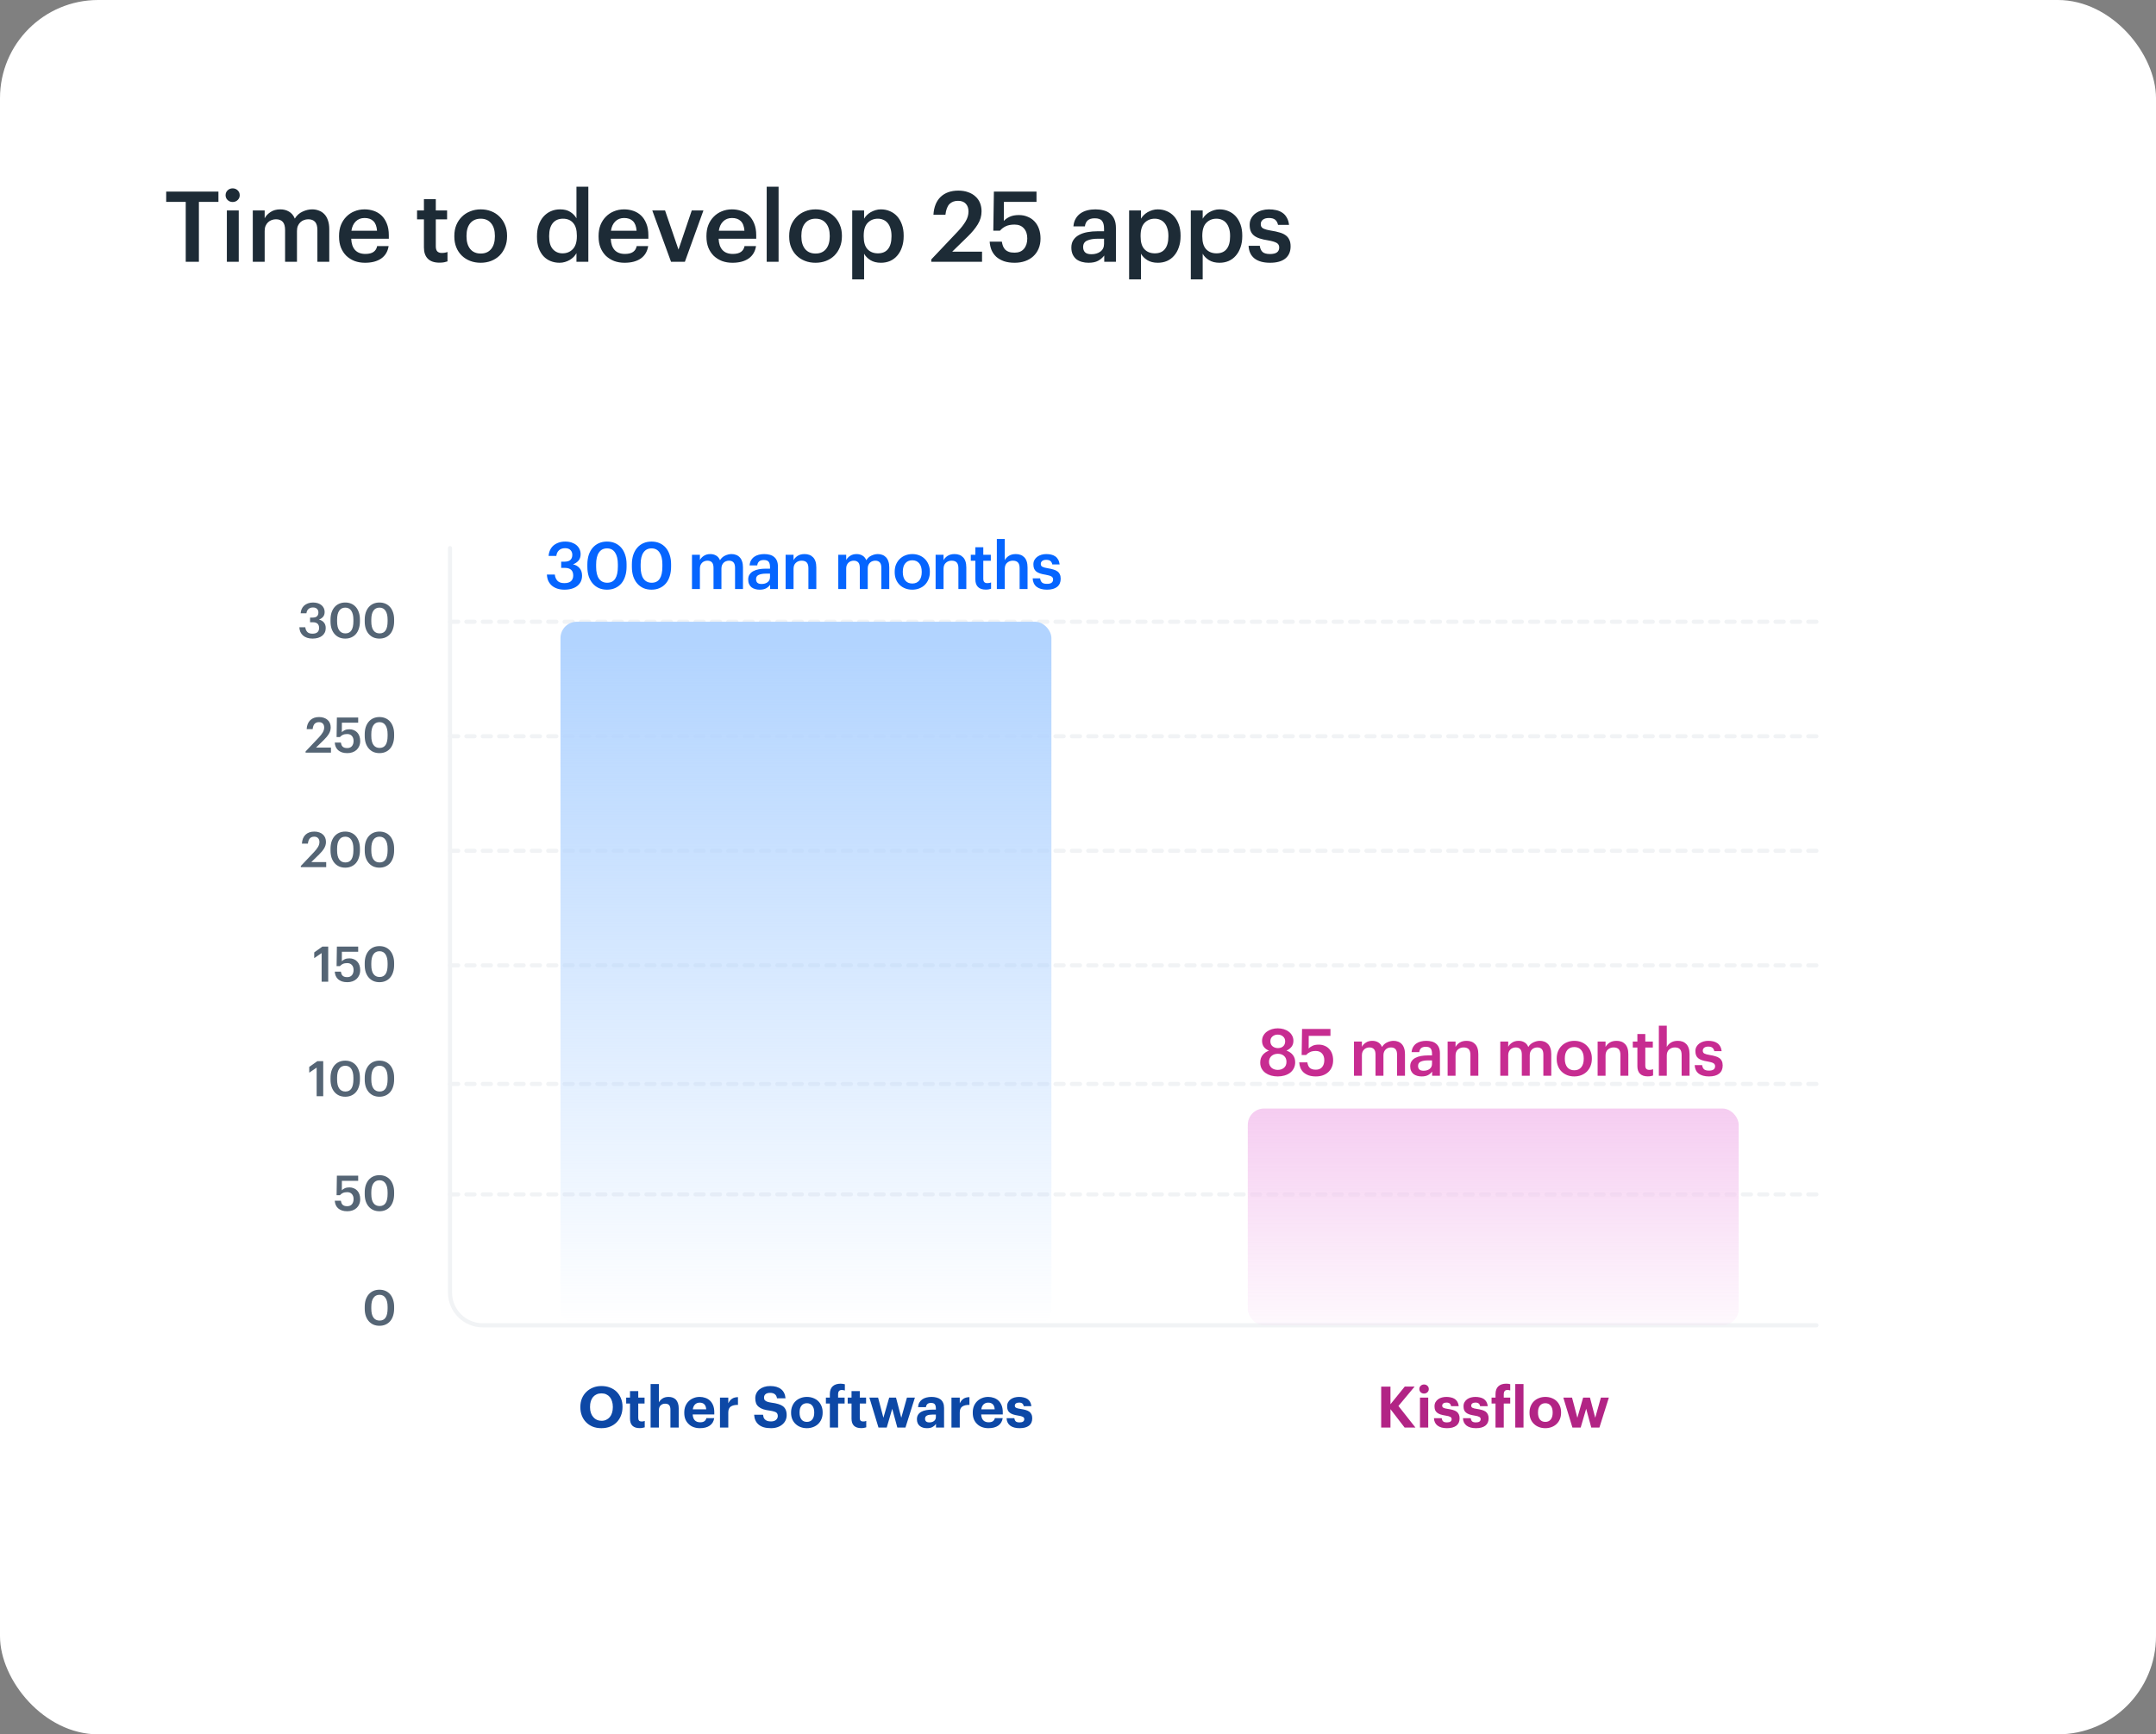 <svg width="527" height="424" viewBox="0 0 527 424" fill="none" xmlns="http://www.w3.org/2000/svg">
<rect x="0" y="0" width="527" height="424" fill="#808080" stroke="none"/>
<rect width="527" height="424" rx="24" fill="white"/>
<path d="M45.4 49.36H40.624V46.84H53.392V49.36H48.616V64H45.4V49.36ZM55.452 51.448H58.356V64H55.452V51.448ZM56.868 49.384C56.388 49.384 55.98 49.224 55.644 48.904C55.308 48.584 55.14 48.192 55.14 47.728C55.14 47.248 55.308 46.848 55.644 46.528C55.98 46.208 56.388 46.048 56.868 46.048C57.348 46.048 57.756 46.208 58.092 46.528C58.428 46.848 58.596 47.248 58.596 47.728C58.596 48.192 58.428 48.584 58.092 48.904C57.756 49.224 57.348 49.384 56.868 49.384ZM61.789 51.448H64.693V53.368C64.997 52.776 65.477 52.264 66.133 51.832C66.789 51.4 67.581 51.184 68.509 51.184C69.325 51.184 70.037 51.368 70.645 51.736C71.269 52.088 71.741 52.656 72.061 53.44C72.541 52.656 73.173 52.088 73.957 51.736C74.741 51.368 75.525 51.184 76.309 51.184C76.885 51.184 77.421 51.28 77.917 51.472C78.429 51.648 78.877 51.936 79.261 52.336C79.645 52.72 79.941 53.224 80.149 53.848C80.373 54.456 80.485 55.192 80.485 56.056V64H77.581V56.248C77.581 55.32 77.389 54.648 77.005 54.232C76.621 53.816 76.069 53.608 75.349 53.608C74.981 53.608 74.629 53.672 74.293 53.8C73.973 53.912 73.685 54.088 73.429 54.328C73.173 54.568 72.965 54.872 72.805 55.24C72.661 55.592 72.589 56.008 72.589 56.488V64H69.685V56.248C69.685 55.32 69.493 54.648 69.109 54.232C68.725 53.816 68.173 53.608 67.453 53.608C67.085 53.608 66.733 53.672 66.397 53.8C66.077 53.912 65.789 54.088 65.533 54.328C65.277 54.568 65.069 54.872 64.909 55.24C64.765 55.592 64.693 56.008 64.693 56.488V64H61.789V51.448ZM89.234 64.24C88.306 64.24 87.45 64.096 86.666 63.808C85.898 63.504 85.226 63.08 84.65 62.536C84.09 61.976 83.65 61.304 83.33 60.52C83.026 59.736 82.874 58.848 82.874 57.856V57.664C82.874 56.688 83.026 55.808 83.33 55.024C83.65 54.224 84.09 53.544 84.65 52.984C85.21 52.408 85.866 51.968 86.618 51.664C87.386 51.344 88.218 51.184 89.114 51.184C89.898 51.184 90.642 51.304 91.346 51.544C92.066 51.784 92.698 52.16 93.242 52.672C93.786 53.184 94.218 53.84 94.538 54.64C94.874 55.44 95.042 56.4 95.042 57.52V58.36H85.85C85.898 59.56 86.21 60.48 86.786 61.12C87.378 61.76 88.218 62.08 89.306 62.08C90.186 62.08 90.858 61.912 91.322 61.576C91.786 61.24 92.074 60.768 92.186 60.16H94.994C94.786 61.488 94.178 62.504 93.17 63.208C92.162 63.896 90.85 64.24 89.234 64.24ZM92.162 56.416C92.082 55.328 91.778 54.536 91.25 54.04C90.738 53.544 90.026 53.296 89.114 53.296C88.234 53.296 87.514 53.576 86.954 54.136C86.394 54.68 86.042 55.44 85.898 56.416H92.162ZM107.414 64.216C106.166 64.216 105.222 63.896 104.582 63.256C103.942 62.616 103.622 61.696 103.622 60.496V53.632H101.942V51.448H103.622V48.688H106.526V51.448H109.286V53.632H106.526V60.232C106.526 60.792 106.646 61.2 106.886 61.456C107.142 61.712 107.502 61.84 107.966 61.84C108.526 61.84 108.998 61.76 109.382 61.6V63.904C109.158 63.984 108.886 64.056 108.566 64.12C108.246 64.184 107.862 64.216 107.414 64.216ZM117.511 61.984C118.599 61.984 119.447 61.616 120.055 60.88C120.663 60.128 120.967 59.104 120.967 57.808V57.64C120.967 56.344 120.663 55.328 120.055 54.592C119.447 53.84 118.599 53.464 117.511 53.464C116.423 53.464 115.567 53.832 114.943 54.568C114.335 55.304 114.031 56.32 114.031 57.616V57.808C114.031 59.104 114.335 60.128 114.943 60.88C115.551 61.616 116.407 61.984 117.511 61.984ZM117.487 64.24C116.559 64.24 115.703 64.088 114.919 63.784C114.135 63.48 113.455 63.048 112.879 62.488C112.303 61.928 111.855 61.256 111.535 60.472C111.215 59.688 111.055 58.816 111.055 57.856V57.664C111.055 56.688 111.215 55.808 111.535 55.024C111.871 54.224 112.327 53.544 112.903 52.984C113.479 52.408 114.159 51.968 114.943 51.664C115.727 51.344 116.583 51.184 117.511 51.184C118.423 51.184 119.271 51.336 120.055 51.64C120.839 51.944 121.519 52.384 122.095 52.96C122.671 53.52 123.119 54.192 123.439 54.976C123.775 55.76 123.943 56.632 123.943 57.592V57.784C123.943 58.76 123.775 59.648 123.439 60.448C123.119 61.232 122.671 61.912 122.095 62.488C121.519 63.048 120.839 63.48 120.055 63.784C119.271 64.088 118.415 64.24 117.487 64.24ZM136.777 64.24C135.993 64.24 135.265 64.104 134.593 63.832C133.921 63.56 133.337 63.16 132.841 62.632C132.345 62.088 131.953 61.424 131.665 60.64C131.393 59.856 131.257 58.952 131.257 57.928V57.736C131.257 56.728 131.393 55.824 131.665 55.024C131.953 54.208 132.345 53.52 132.841 52.96C133.353 52.384 133.953 51.944 134.641 51.64C135.329 51.336 136.081 51.184 136.897 51.184C137.921 51.184 138.753 51.392 139.393 51.808C140.049 52.224 140.553 52.744 140.905 53.368V45.64H143.809V64H140.905V61.888C140.729 62.208 140.505 62.512 140.233 62.8C139.961 63.072 139.641 63.32 139.273 63.544C138.921 63.752 138.529 63.92 138.097 64.048C137.681 64.176 137.241 64.24 136.777 64.24ZM137.497 61.936C138.505 61.936 139.337 61.6 139.993 60.928C140.665 60.24 141.001 59.192 141.001 57.784V57.592C141.001 56.2 140.697 55.168 140.089 54.496C139.497 53.808 138.673 53.464 137.617 53.464C136.545 53.464 135.713 53.824 135.121 54.544C134.529 55.264 134.233 56.304 134.233 57.664V57.856C134.233 59.232 134.537 60.256 135.145 60.928C135.769 61.6 136.553 61.936 137.497 61.936ZM152.675 64.24C151.747 64.24 150.891 64.096 150.107 63.808C149.339 63.504 148.667 63.08 148.091 62.536C147.531 61.976 147.091 61.304 146.771 60.52C146.467 59.736 146.315 58.848 146.315 57.856V57.664C146.315 56.688 146.467 55.808 146.771 55.024C147.091 54.224 147.531 53.544 148.091 52.984C148.651 52.408 149.307 51.968 150.059 51.664C150.827 51.344 151.659 51.184 152.555 51.184C153.339 51.184 154.083 51.304 154.787 51.544C155.507 51.784 156.139 52.16 156.683 52.672C157.227 53.184 157.659 53.84 157.979 54.64C158.315 55.44 158.483 56.4 158.483 57.52V58.36H149.291C149.339 59.56 149.651 60.48 150.227 61.12C150.819 61.76 151.659 62.08 152.747 62.08C153.627 62.08 154.299 61.912 154.763 61.576C155.227 61.24 155.515 60.768 155.627 60.16H158.435C158.227 61.488 157.619 62.504 156.611 63.208C155.603 63.896 154.291 64.24 152.675 64.24ZM155.603 56.416C155.523 55.328 155.219 54.536 154.691 54.04C154.179 53.544 153.467 53.296 152.555 53.296C151.675 53.296 150.955 53.576 150.395 54.136C149.835 54.68 149.483 55.44 149.339 56.416H155.603ZM159.44 51.448H162.56L165.848 61.024L169.088 51.448H171.944L167.408 64H164.024L159.44 51.448ZM179.04 64.24C178.112 64.24 177.256 64.096 176.472 63.808C175.704 63.504 175.032 63.08 174.456 62.536C173.896 61.976 173.456 61.304 173.136 60.52C172.832 59.736 172.68 58.848 172.68 57.856V57.664C172.68 56.688 172.832 55.808 173.136 55.024C173.456 54.224 173.896 53.544 174.456 52.984C175.016 52.408 175.672 51.968 176.424 51.664C177.192 51.344 178.024 51.184 178.92 51.184C179.704 51.184 180.448 51.304 181.152 51.544C181.872 51.784 182.504 52.16 183.048 52.672C183.592 53.184 184.024 53.84 184.344 54.64C184.68 55.44 184.848 56.4 184.848 57.52V58.36H175.656C175.704 59.56 176.016 60.48 176.592 61.12C177.184 61.76 178.024 62.08 179.112 62.08C179.992 62.08 180.664 61.912 181.128 61.576C181.592 61.24 181.88 60.768 181.992 60.16H184.8C184.592 61.488 183.984 62.504 182.976 63.208C181.968 63.896 180.656 64.24 179.04 64.24ZM181.968 56.416C181.888 55.328 181.584 54.536 181.056 54.04C180.544 53.544 179.832 53.296 178.92 53.296C178.04 53.296 177.32 53.576 176.76 54.136C176.2 54.68 175.848 55.44 175.704 56.416H181.968ZM187.408 45.64H190.312V64H187.408V45.64ZM199.361 61.984C200.449 61.984 201.297 61.616 201.905 60.88C202.513 60.128 202.817 59.104 202.817 57.808V57.64C202.817 56.344 202.513 55.328 201.905 54.592C201.297 53.84 200.449 53.464 199.361 53.464C198.273 53.464 197.417 53.832 196.793 54.568C196.185 55.304 195.881 56.32 195.881 57.616V57.808C195.881 59.104 196.185 60.128 196.793 60.88C197.401 61.616 198.257 61.984 199.361 61.984ZM199.337 64.24C198.409 64.24 197.553 64.088 196.769 63.784C195.985 63.48 195.305 63.048 194.729 62.488C194.153 61.928 193.705 61.256 193.385 60.472C193.065 59.688 192.905 58.816 192.905 57.856V57.664C192.905 56.688 193.065 55.808 193.385 55.024C193.721 54.224 194.177 53.544 194.753 52.984C195.329 52.408 196.009 51.968 196.793 51.664C197.577 51.344 198.433 51.184 199.361 51.184C200.273 51.184 201.121 51.336 201.905 51.64C202.689 51.944 203.369 52.384 203.945 52.96C204.521 53.52 204.969 54.192 205.289 54.976C205.625 55.76 205.793 56.632 205.793 57.592V57.784C205.793 58.76 205.625 59.648 205.289 60.448C204.969 61.232 204.521 61.912 203.945 62.488C203.369 63.048 202.689 63.48 201.905 63.784C201.121 64.088 200.265 64.24 199.337 64.24ZM208.311 51.448H211.215V53.464C211.391 53.16 211.615 52.872 211.887 52.6C212.159 52.328 212.471 52.088 212.823 51.88C213.191 51.672 213.583 51.504 213.999 51.376C214.415 51.248 214.855 51.184 215.319 51.184C216.103 51.184 216.831 51.328 217.503 51.616C218.191 51.904 218.783 52.32 219.279 52.864C219.775 53.408 220.167 54.08 220.455 54.88C220.743 55.664 220.887 56.56 220.887 57.568V57.76C220.887 58.768 220.743 59.672 220.455 60.472C220.183 61.272 219.799 61.952 219.303 62.512C218.823 63.072 218.239 63.504 217.551 63.808C216.879 64.096 216.135 64.24 215.319 64.24C214.311 64.24 213.455 64.024 212.751 63.592C212.063 63.16 211.551 62.64 211.215 62.032V68.296H208.311V51.448ZM214.599 61.936C215.671 61.936 216.487 61.592 217.047 60.904C217.623 60.2 217.911 59.168 217.911 57.808V57.616C217.911 56.928 217.823 56.328 217.647 55.816C217.487 55.288 217.255 54.848 216.951 54.496C216.647 54.144 216.295 53.888 215.895 53.728C215.495 53.552 215.055 53.464 214.575 53.464C213.567 53.464 212.735 53.808 212.079 54.496C211.439 55.168 211.119 56.208 211.119 57.616V57.808C211.119 59.216 211.431 60.256 212.055 60.928C212.695 61.6 213.543 61.936 214.599 61.936ZM227.637 63.424L234.117 56.584C234.933 55.72 235.573 54.896 236.037 54.112C236.501 53.328 236.733 52.528 236.733 51.712C236.733 50.896 236.509 50.256 236.061 49.792C235.629 49.328 234.997 49.096 234.165 49.096C233.301 49.096 232.605 49.36 232.077 49.888C231.565 50.416 231.237 51.288 231.093 52.504H228.165C228.277 50.616 228.861 49.16 229.917 48.136C230.989 47.112 232.437 46.6 234.261 46.6C235.141 46.6 235.933 46.728 236.637 46.984C237.341 47.224 237.933 47.568 238.413 48.016C238.909 48.448 239.285 48.976 239.541 49.6C239.797 50.224 239.925 50.912 239.925 51.664C239.925 52.784 239.621 53.84 239.013 54.832C238.405 55.824 237.589 56.816 236.565 57.808L232.749 61.528H240.045V64H227.637V63.424ZM248.029 64.24C247.021 64.24 246.141 64.112 245.389 63.856C244.653 63.584 244.029 63.224 243.517 62.776C243.021 62.312 242.637 61.768 242.365 61.144C242.109 60.504 241.957 59.816 241.909 59.08H244.885C244.949 59.48 245.045 59.848 245.173 60.184C245.301 60.504 245.477 60.784 245.701 61.024C245.941 61.264 246.245 61.448 246.613 61.576C246.981 61.704 247.445 61.768 248.005 61.768C248.997 61.768 249.757 61.456 250.285 60.832C250.829 60.192 251.101 59.344 251.101 58.288C251.101 57.248 250.821 56.424 250.261 55.816C249.717 55.208 248.965 54.904 248.005 54.904C247.125 54.904 246.405 55.04 245.845 55.312C245.285 55.584 244.813 55.944 244.429 56.392H242.797L242.941 46.84H253.357V49.36H245.389L245.365 54.016C245.701 53.632 246.173 53.296 246.781 53.008C247.389 52.72 248.149 52.576 249.061 52.576C249.829 52.576 250.533 52.712 251.173 52.984C251.829 53.24 252.389 53.616 252.853 54.112C253.333 54.608 253.701 55.216 253.957 55.936C254.213 56.64 254.341 57.44 254.341 58.336C254.341 59.248 254.181 60.072 253.861 60.808C253.557 61.528 253.125 62.144 252.565 62.656C252.005 63.168 251.341 63.56 250.573 63.832C249.805 64.104 248.957 64.24 248.029 64.24ZM266.075 64.24C265.499 64.24 264.955 64.168 264.443 64.024C263.931 63.88 263.483 63.664 263.099 63.376C262.731 63.072 262.435 62.688 262.211 62.224C261.987 61.744 261.875 61.176 261.875 60.52C261.875 59.784 262.043 59.168 262.379 58.672C262.715 58.16 263.171 57.752 263.747 57.448C264.323 57.128 265.003 56.896 265.787 56.752C266.571 56.608 267.411 56.536 268.307 56.536H269.867V55.888C269.867 55.04 269.699 54.408 269.363 53.992C269.043 53.576 268.451 53.368 267.587 53.368C266.819 53.368 266.243 53.544 265.859 53.896C265.491 54.232 265.267 54.712 265.187 55.336H262.379C262.443 54.6 262.627 53.976 262.931 53.464C263.235 52.936 263.627 52.504 264.107 52.168C264.587 51.832 265.139 51.584 265.763 51.424C266.387 51.264 267.051 51.184 267.755 51.184C268.459 51.184 269.115 51.264 269.723 51.424C270.331 51.568 270.859 51.824 271.307 52.192C271.771 52.544 272.131 53.016 272.387 53.608C272.643 54.184 272.771 54.904 272.771 55.768V64H269.915V62.464C269.499 63.008 268.995 63.44 268.403 63.76C267.811 64.08 267.035 64.24 266.075 64.24ZM266.771 62.152C267.667 62.152 268.403 61.936 268.979 61.504C269.571 61.056 269.867 60.424 269.867 59.608V58.36H268.379C267.275 58.36 266.395 58.512 265.739 58.816C265.083 59.104 264.755 59.632 264.755 60.4C264.755 60.928 264.907 61.352 265.211 61.672C265.531 61.992 266.051 62.152 266.771 62.152ZM275.994 51.448H278.898V53.464C279.074 53.16 279.298 52.872 279.57 52.6C279.842 52.328 280.154 52.088 280.506 51.88C280.874 51.672 281.266 51.504 281.682 51.376C282.098 51.248 282.538 51.184 283.002 51.184C283.786 51.184 284.514 51.328 285.186 51.616C285.874 51.904 286.466 52.32 286.962 52.864C287.458 53.408 287.85 54.08 288.138 54.88C288.426 55.664 288.57 56.56 288.57 57.568V57.76C288.57 58.768 288.426 59.672 288.138 60.472C287.866 61.272 287.482 61.952 286.986 62.512C286.506 63.072 285.922 63.504 285.234 63.808C284.562 64.096 283.818 64.24 283.002 64.24C281.994 64.24 281.138 64.024 280.434 63.592C279.746 63.16 279.234 62.64 278.898 62.032V68.296H275.994V51.448ZM282.282 61.936C283.354 61.936 284.17 61.592 284.73 60.904C285.306 60.2 285.594 59.168 285.594 57.808V57.616C285.594 56.928 285.506 56.328 285.33 55.816C285.17 55.288 284.938 54.848 284.634 54.496C284.33 54.144 283.978 53.888 283.578 53.728C283.178 53.552 282.738 53.464 282.258 53.464C281.25 53.464 280.418 53.808 279.762 54.496C279.122 55.168 278.802 56.208 278.802 57.616V57.808C278.802 59.216 279.114 60.256 279.738 60.928C280.378 61.6 281.226 61.936 282.282 61.936ZM291.075 51.448H293.979V53.464C294.155 53.16 294.379 52.872 294.651 52.6C294.923 52.328 295.235 52.088 295.587 51.88C295.955 51.672 296.347 51.504 296.763 51.376C297.179 51.248 297.619 51.184 298.083 51.184C298.867 51.184 299.595 51.328 300.267 51.616C300.955 51.904 301.547 52.32 302.043 52.864C302.539 53.408 302.931 54.08 303.219 54.88C303.507 55.664 303.651 56.56 303.651 57.568V57.76C303.651 58.768 303.507 59.672 303.219 60.472C302.947 61.272 302.563 61.952 302.067 62.512C301.587 63.072 301.003 63.504 300.315 63.808C299.643 64.096 298.899 64.24 298.083 64.24C297.075 64.24 296.219 64.024 295.515 63.592C294.827 63.16 294.315 62.64 293.979 62.032V68.296H291.075V51.448ZM297.363 61.936C298.435 61.936 299.251 61.592 299.811 60.904C300.387 60.2 300.675 59.168 300.675 57.808V57.616C300.675 56.928 300.587 56.328 300.411 55.816C300.251 55.288 300.019 54.848 299.715 54.496C299.411 54.144 299.059 53.888 298.659 53.728C298.259 53.552 297.819 53.464 297.339 53.464C296.331 53.464 295.499 53.808 294.843 54.496C294.203 55.168 293.883 56.208 293.883 57.616V57.808C293.883 59.216 294.195 60.256 294.819 60.928C295.459 61.6 296.307 61.936 297.363 61.936ZM310.452 64.24C308.82 64.24 307.548 63.888 306.636 63.184C305.74 62.464 305.26 61.432 305.196 60.088H307.932C308.012 60.728 308.228 61.224 308.58 61.576C308.948 61.928 309.564 62.104 310.428 62.104C311.212 62.104 311.78 61.968 312.132 61.696C312.5 61.424 312.684 61.024 312.684 60.496C312.684 59.984 312.468 59.608 312.036 59.368C311.604 59.128 310.924 58.928 309.996 58.768C309.164 58.64 308.46 58.48 307.884 58.288C307.308 58.096 306.836 57.848 306.468 57.544C306.116 57.24 305.86 56.88 305.7 56.464C305.54 56.048 305.46 55.544 305.46 54.952C305.46 54.328 305.596 53.784 305.868 53.32C306.14 52.84 306.492 52.448 306.924 52.144C307.372 51.824 307.876 51.584 308.436 51.424C308.996 51.264 309.572 51.184 310.164 51.184C310.804 51.184 311.404 51.248 311.964 51.376C312.54 51.504 313.044 51.72 313.476 52.024C313.908 52.312 314.26 52.704 314.532 53.2C314.82 53.68 315.004 54.272 315.084 54.976H312.396C312.268 54.4 312.028 53.976 311.676 53.704C311.34 53.432 310.836 53.296 310.164 53.296C309.54 53.296 309.052 53.432 308.7 53.704C308.348 53.976 308.172 54.336 308.172 54.784C308.172 55.008 308.212 55.208 308.292 55.384C308.372 55.544 308.508 55.688 308.7 55.816C308.908 55.928 309.18 56.032 309.516 56.128C309.852 56.224 310.268 56.312 310.764 56.392C311.5 56.504 312.156 56.648 312.732 56.824C313.324 56.984 313.82 57.208 314.22 57.496C314.62 57.768 314.924 58.128 315.132 58.576C315.356 59.008 315.468 59.56 315.468 60.232C315.468 61.512 315.036 62.504 314.172 63.208C313.308 63.896 312.068 64.24 310.452 64.24Z" fill="#1D2B36"/>
<rect x="40" y="104" width="447" height="280" rx="16" fill="white"/>
<path d="M110 208H444" stroke="#F1F3F5" stroke-linecap="round" stroke-linejoin="round" stroke-dasharray="2 2"/>
<path d="M110 180H444" stroke="#F1F3F5" stroke-linecap="round" stroke-linejoin="round" stroke-dasharray="2 2"/>
<path d="M110 152H444" stroke="#F1F3F5" stroke-linecap="round" stroke-linejoin="round" stroke-dasharray="2 2"/>
<path d="M110 236H444" stroke="#F1F3F5" stroke-linecap="round" stroke-linejoin="round" stroke-dasharray="2 2"/>
<path d="M110 265H444" stroke="#F1F3F5" stroke-linecap="round" stroke-linejoin="round" stroke-dasharray="2 2"/>
<path d="M110 292H444" stroke="#F1F3F5" stroke-linecap="round" stroke-linejoin="round" stroke-dasharray="2 2"/>
<path d="M147.039 347.348C147.459 347.348 147.837 347.269 148.173 347.11C148.518 346.951 148.812 346.727 149.055 346.438C149.288 346.158 149.47 345.813 149.601 345.402C149.731 344.991 149.797 344.534 149.797 344.03V343.918C149.797 343.433 149.731 342.989 149.601 342.588C149.479 342.187 149.302 341.841 149.069 341.552C148.826 341.263 148.532 341.039 148.187 340.88C147.841 340.721 147.449 340.642 147.011 340.642C146.572 340.642 146.18 340.721 145.835 340.88C145.499 341.029 145.209 341.244 144.967 341.524C144.724 341.813 144.537 342.163 144.407 342.574C144.285 342.975 144.225 343.428 144.225 343.932V344.044C144.225 344.557 144.295 345.019 144.435 345.43C144.575 345.831 144.771 346.172 145.023 346.452C145.265 346.741 145.559 346.965 145.905 347.124C146.25 347.273 146.628 347.348 147.039 347.348ZM146.997 349.154C146.213 349.154 145.503 349.028 144.869 348.776C144.234 348.515 143.697 348.155 143.259 347.698C142.811 347.25 142.465 346.713 142.223 346.088C141.98 345.463 141.859 344.786 141.859 344.058V343.946C141.859 343.199 141.985 342.513 142.237 341.888C142.498 341.263 142.862 340.726 143.329 340.278C143.786 339.83 144.327 339.48 144.953 339.228C145.578 338.976 146.264 338.85 147.011 338.85C147.767 338.85 148.457 338.971 149.083 339.214C149.717 339.457 150.263 339.797 150.721 340.236C151.169 340.684 151.519 341.216 151.771 341.832C152.032 342.448 152.163 343.134 152.163 343.89V344.002C152.163 344.749 152.037 345.439 151.785 346.074C151.542 346.699 151.197 347.241 150.749 347.698C150.301 348.155 149.759 348.515 149.125 348.776C148.49 349.028 147.781 349.154 146.997 349.154ZM156.362 349.14C155.588 349.14 155 348.949 154.598 348.566C154.197 348.174 153.996 347.595 153.996 346.83V343.12H153.058V341.678H153.996V340.096H156.012V341.678H157.552V343.12H156.012V346.648C156.012 346.937 156.078 347.157 156.208 347.306C156.348 347.446 156.554 347.516 156.824 347.516C156.974 347.516 157.109 347.507 157.23 347.488C157.361 347.46 157.482 347.423 157.594 347.376V348.944C157.454 348.991 157.282 349.033 157.076 349.07C156.871 349.117 156.633 349.14 156.362 349.14ZM159.03 338.36H161.06V342.84C161.246 342.476 161.536 342.163 161.928 341.902C162.32 341.641 162.824 341.51 163.44 341.51C163.804 341.51 164.135 341.566 164.434 341.678C164.732 341.79 164.994 341.958 165.218 342.182C165.432 342.415 165.6 342.714 165.722 343.078C165.843 343.433 165.904 343.853 165.904 344.338V349H163.874V344.632C163.874 344.128 163.771 343.759 163.566 343.526C163.36 343.283 163.034 343.162 162.586 343.162C162.147 343.162 161.783 343.297 161.494 343.568C161.204 343.829 161.06 344.231 161.06 344.772V349H159.03V338.36ZM171.081 349.154C170.53 349.154 170.022 349.07 169.555 348.902C169.088 348.734 168.687 348.487 168.351 348.16C168.006 347.843 167.735 347.455 167.539 346.998C167.352 346.541 167.259 346.018 167.259 345.43V345.318C167.259 344.739 167.352 344.217 167.539 343.75C167.735 343.283 168.006 342.882 168.351 342.546C168.687 342.219 169.084 341.967 169.541 341.79C169.998 341.603 170.493 341.51 171.025 341.51C171.501 341.51 171.954 341.585 172.383 341.734C172.812 341.874 173.19 342.093 173.517 342.392C173.844 342.691 174.105 343.078 174.301 343.554C174.497 344.021 174.595 344.581 174.595 345.234V345.794H169.317C169.345 346.41 169.513 346.886 169.821 347.222C170.138 347.549 170.577 347.712 171.137 347.712C171.613 347.712 171.968 347.619 172.201 347.432C172.444 347.245 172.598 346.998 172.663 346.69H174.581C174.46 347.483 174.096 348.095 173.489 348.524C172.892 348.944 172.089 349.154 171.081 349.154ZM172.621 344.548C172.584 343.988 172.43 343.577 172.159 343.316C171.888 343.045 171.51 342.91 171.025 342.91C170.568 342.91 170.19 343.055 169.891 343.344C169.602 343.624 169.42 344.025 169.345 344.548H172.621ZM175.988 341.678H178.018V343.078C178.251 342.583 178.555 342.21 178.928 341.958C179.301 341.706 179.787 341.575 180.384 341.566V343.456C179.628 343.447 179.045 343.582 178.634 343.862C178.223 344.142 178.018 344.632 178.018 345.332V349H175.988V341.678ZM188.466 349.154C187.775 349.154 187.178 349.079 186.674 348.93C186.17 348.771 185.75 348.547 185.414 348.258C185.078 347.969 184.821 347.623 184.644 347.222C184.467 346.821 184.364 346.368 184.336 345.864H186.506C186.534 346.088 186.581 346.303 186.646 346.508C186.711 346.704 186.819 346.872 186.968 347.012C187.117 347.161 187.309 347.283 187.542 347.376C187.785 347.46 188.093 347.502 188.466 347.502C188.97 347.502 189.371 347.381 189.67 347.138C189.969 346.886 190.118 346.564 190.118 346.172C190.118 345.976 190.085 345.808 190.02 345.668C189.964 345.528 189.866 345.407 189.726 345.304C189.577 345.211 189.381 345.131 189.138 345.066C188.895 344.991 188.592 344.926 188.228 344.87C187.584 344.786 187.033 344.674 186.576 344.534C186.128 344.385 185.759 344.189 185.47 343.946C185.171 343.713 184.952 343.423 184.812 343.078C184.681 342.733 184.616 342.317 184.616 341.832C184.616 341.403 184.7 341.006 184.868 340.642C185.045 340.278 185.293 339.961 185.61 339.69C185.927 339.429 186.31 339.223 186.758 339.074C187.206 338.925 187.705 338.85 188.256 338.85C189.385 338.85 190.267 339.102 190.902 339.606C191.546 340.101 191.915 340.847 192.008 341.846H189.922C189.857 341.398 189.684 341.067 189.404 340.852C189.124 340.628 188.741 340.516 188.256 340.516C187.752 340.516 187.374 340.623 187.122 340.838C186.879 341.043 186.758 341.314 186.758 341.65C186.758 341.827 186.781 341.986 186.828 342.126C186.884 342.257 186.982 342.369 187.122 342.462C187.253 342.565 187.439 342.653 187.682 342.728C187.925 342.803 188.237 342.868 188.62 342.924C189.227 342.999 189.759 343.106 190.216 343.246C190.673 343.377 191.056 343.554 191.364 343.778C191.672 344.011 191.901 344.305 192.05 344.66C192.209 345.015 192.288 345.449 192.288 345.962C192.288 346.41 192.199 346.83 192.022 347.222C191.845 347.605 191.593 347.936 191.266 348.216C190.939 348.505 190.538 348.734 190.062 348.902C189.586 349.07 189.054 349.154 188.466 349.154ZM197.233 347.614C197.802 347.614 198.241 347.418 198.549 347.026C198.866 346.634 199.025 346.088 199.025 345.388V345.29C199.025 344.59 198.866 344.044 198.549 343.652C198.241 343.251 197.802 343.05 197.233 343.05C196.673 343.05 196.234 343.246 195.917 343.638C195.6 344.021 195.441 344.562 195.441 345.262V345.374C195.441 346.074 195.595 346.625 195.903 347.026C196.211 347.418 196.654 347.614 197.233 347.614ZM197.219 349.154C196.668 349.154 196.16 349.065 195.693 348.888C195.226 348.711 194.82 348.459 194.475 348.132C194.13 347.815 193.859 347.427 193.663 346.97C193.467 346.503 193.369 345.985 193.369 345.416V345.304C193.369 344.735 193.467 344.217 193.663 343.75C193.859 343.274 194.13 342.873 194.475 342.546C194.82 342.219 195.226 341.967 195.693 341.79C196.169 341.603 196.682 341.51 197.233 341.51C197.784 341.51 198.292 341.599 198.759 341.776C199.235 341.953 199.646 342.205 199.991 342.532C200.327 342.859 200.593 343.255 200.789 343.722C200.985 344.179 201.083 344.693 201.083 345.262V345.374C201.083 345.953 200.985 346.475 200.789 346.942C200.593 347.409 200.322 347.805 199.977 348.132C199.632 348.459 199.221 348.711 198.745 348.888C198.278 349.065 197.77 349.154 197.219 349.154ZM202.844 343.12H201.878V341.678H202.844V340.838C202.844 339.979 203.073 339.34 203.53 338.92C203.997 338.491 204.641 338.276 205.462 338.276C205.677 338.276 205.863 338.29 206.022 338.318C206.19 338.337 206.353 338.369 206.512 338.416V339.942C206.409 339.905 206.297 339.877 206.176 339.858C206.055 339.83 205.919 339.816 205.77 339.816C205.443 339.816 205.21 339.909 205.07 340.096C204.93 340.273 204.86 340.502 204.86 340.782V341.678H206.456V343.12H204.86V349H202.844V343.12ZM210.51 349.14C209.735 349.14 209.147 348.949 208.746 348.566C208.344 348.174 208.144 347.595 208.144 346.83V343.12H207.206V341.678H208.144V340.096H210.16V341.678H211.7V343.12H210.16V346.648C210.16 346.937 210.225 347.157 210.356 347.306C210.496 347.446 210.701 347.516 210.972 347.516C211.121 347.516 211.256 347.507 211.378 347.488C211.508 347.46 211.63 347.423 211.742 347.376V348.944C211.602 348.991 211.429 349.033 211.224 349.07C211.018 349.117 210.78 349.14 210.51 349.14ZM212.505 341.678H214.633L215.935 346.606L217.349 341.678H219.015L220.303 346.606L221.689 341.678H223.635L221.325 349H219.337L218.091 344.408L216.747 349H214.731L212.505 341.678ZM226.576 349.154C226.24 349.154 225.923 349.112 225.624 349.028C225.335 348.944 225.078 348.813 224.854 348.636C224.63 348.459 224.453 348.235 224.322 347.964C224.192 347.684 224.126 347.353 224.126 346.97C224.126 346.541 224.22 346.177 224.406 345.878C224.593 345.579 224.854 345.337 225.19 345.15C225.526 344.963 225.928 344.828 226.394 344.744C226.861 344.66 227.374 344.618 227.934 344.618H228.76V344.324C228.76 343.885 228.676 343.554 228.508 343.33C228.35 343.097 228.037 342.98 227.57 342.98C227.169 342.98 226.87 343.073 226.674 343.26C226.488 343.447 226.371 343.699 226.324 344.016H224.406C224.434 343.587 224.537 343.213 224.714 342.896C224.901 342.579 225.139 342.317 225.428 342.112C225.718 341.907 226.054 341.757 226.436 341.664C226.828 341.561 227.248 341.51 227.696 341.51C228.144 341.51 228.555 341.561 228.928 341.664C229.302 341.757 229.628 341.911 229.908 342.126C230.179 342.341 230.389 342.621 230.538 342.966C230.688 343.311 230.762 343.731 230.762 344.226V349H228.788V348.118C228.574 348.417 228.294 348.664 227.948 348.86C227.612 349.056 227.155 349.154 226.576 349.154ZM227.178 347.74C227.626 347.74 228 347.628 228.298 347.404C228.606 347.171 228.76 346.849 228.76 346.438V345.822H227.976C227.388 345.822 226.931 345.897 226.604 346.046C226.278 346.195 226.114 346.466 226.114 346.858C226.114 347.129 226.198 347.343 226.366 347.502C226.534 347.661 226.805 347.74 227.178 347.74ZM232.569 341.678H234.599V343.078C234.832 342.583 235.136 342.21 235.509 341.958C235.882 341.706 236.368 341.575 236.965 341.566V343.456C236.209 343.447 235.626 343.582 235.215 343.862C234.804 344.142 234.599 344.632 234.599 345.332V349H232.569V341.678ZM241.599 349.154C241.048 349.154 240.539 349.07 240.073 348.902C239.606 348.734 239.205 348.487 238.869 348.16C238.523 347.843 238.253 347.455 238.057 346.998C237.87 346.541 237.777 346.018 237.777 345.43V345.318C237.777 344.739 237.87 344.217 238.057 343.75C238.253 343.283 238.523 342.882 238.869 342.546C239.205 342.219 239.601 341.967 240.059 341.79C240.516 341.603 241.011 341.51 241.543 341.51C242.019 341.51 242.471 341.585 242.901 341.734C243.33 341.874 243.708 342.093 244.035 342.392C244.361 342.691 244.623 343.078 244.819 343.554C245.015 344.021 245.113 344.581 245.113 345.234V345.794H239.835C239.863 346.41 240.031 346.886 240.339 347.222C240.656 347.549 241.095 347.712 241.655 347.712C242.131 347.712 242.485 347.619 242.719 347.432C242.961 347.245 243.115 346.998 243.181 346.69H245.099C244.977 347.483 244.613 348.095 244.007 348.524C243.409 348.944 242.607 349.154 241.599 349.154ZM243.139 344.548C243.101 343.988 242.947 343.577 242.677 343.316C242.406 343.045 242.028 342.91 241.543 342.91C241.085 342.91 240.707 343.055 240.409 343.344C240.119 343.624 239.937 344.025 239.863 344.548H243.139ZM249.234 349.154C248.245 349.154 247.475 348.944 246.924 348.524C246.373 348.104 246.079 347.497 246.042 346.704H247.932C247.979 347.031 248.091 347.287 248.268 347.474C248.455 347.651 248.772 347.74 249.22 347.74C249.612 347.74 249.901 347.67 250.088 347.53C250.275 347.39 250.368 347.194 250.368 346.942C250.368 346.69 250.251 346.503 250.018 346.382C249.794 346.251 249.416 346.149 248.884 346.074C248.399 345.999 247.983 345.906 247.638 345.794C247.302 345.682 247.027 345.537 246.812 345.36C246.588 345.183 246.425 344.968 246.322 344.716C246.229 344.455 246.182 344.147 246.182 343.792C246.182 343.409 246.261 343.078 246.42 342.798C246.588 342.509 246.807 342.266 247.078 342.07C247.339 341.883 247.643 341.743 247.988 341.65C248.343 341.557 248.707 341.51 249.08 341.51C249.481 341.51 249.855 341.552 250.2 341.636C250.555 341.711 250.867 341.837 251.138 342.014C251.399 342.191 251.614 342.425 251.782 342.714C251.95 343.003 252.057 343.358 252.104 343.778H250.242C250.186 343.479 250.069 343.26 249.892 343.12C249.715 342.971 249.449 342.896 249.094 342.896C248.767 342.896 248.511 342.966 248.324 343.106C248.147 343.246 248.058 343.428 248.058 343.652C248.058 343.885 248.161 344.058 248.366 344.17C248.571 344.282 248.94 344.375 249.472 344.45C249.929 344.515 250.335 344.599 250.69 344.702C251.045 344.805 251.343 344.94 251.586 345.108C251.819 345.285 251.997 345.505 252.118 345.766C252.249 346.027 252.314 346.354 252.314 346.746C252.314 347.539 252.043 348.141 251.502 348.552C250.961 348.953 250.205 349.154 249.234 349.154Z" fill="#0D48A6"/>
<path d="M92.787 322.848C93.451 322.848 93.943 322.6 94.263 322.104C94.583 321.608 94.743 320.872 94.743 319.896V319.476C94.743 318.556 94.575 317.84 94.239 317.328C93.903 316.808 93.411 316.548 92.763 316.548C92.115 316.548 91.619 316.8 91.275 317.304C90.931 317.8 90.759 318.528 90.759 319.488V319.92C90.759 320.896 90.935 321.628 91.287 322.116C91.639 322.604 92.139 322.848 92.787 322.848ZM92.751 324.12C92.207 324.12 91.711 324.024 91.263 323.832C90.823 323.632 90.447 323.352 90.135 322.992C89.823 322.632 89.579 322.196 89.403 321.684C89.235 321.164 89.151 320.58 89.151 319.932V319.5C89.151 318.852 89.235 318.268 89.403 317.748C89.579 317.228 89.823 316.788 90.135 316.428C90.455 316.06 90.835 315.78 91.275 315.588C91.715 315.396 92.207 315.3 92.751 315.3C93.295 315.3 93.787 315.396 94.227 315.588C94.667 315.78 95.043 316.056 95.355 316.416C95.667 316.776 95.907 317.212 96.075 317.724C96.251 318.236 96.339 318.816 96.339 319.464V319.896C96.339 320.544 96.255 321.128 96.087 321.648C95.927 322.168 95.691 322.612 95.379 322.98C95.075 323.34 94.699 323.62 94.251 323.82C93.811 324.02 93.311 324.12 92.751 324.12Z" fill="#556575"/>
<path d="M84.889 296.12C84.385 296.12 83.945 296.056 83.569 295.928C83.201 295.792 82.889 295.612 82.633 295.388C82.385 295.156 82.193 294.884 82.057 294.572C81.929 294.252 81.853 293.908 81.829 293.54H83.317C83.349 293.74 83.397 293.924 83.461 294.092C83.525 294.252 83.613 294.392 83.725 294.512C83.845 294.632 83.997 294.724 84.181 294.788C84.365 294.852 84.597 294.884 84.877 294.884C85.373 294.884 85.753 294.728 86.017 294.416C86.289 294.096 86.425 293.672 86.425 293.144C86.425 292.624 86.285 292.212 86.005 291.908C85.733 291.604 85.357 291.452 84.877 291.452C84.437 291.452 84.077 291.52 83.797 291.656C83.517 291.792 83.281 291.972 83.089 292.196H82.273L82.345 287.42H87.553V288.68H83.569L83.557 291.008C83.725 290.816 83.961 290.648 84.265 290.504C84.569 290.36 84.949 290.288 85.405 290.288C85.789 290.288 86.141 290.356 86.461 290.492C86.789 290.62 87.069 290.808 87.301 291.056C87.541 291.304 87.725 291.608 87.853 291.968C87.981 292.32 88.045 292.72 88.045 293.168C88.045 293.624 87.965 294.036 87.805 294.404C87.653 294.764 87.437 295.072 87.157 295.328C86.877 295.584 86.545 295.78 86.161 295.916C85.777 296.052 85.353 296.12 84.889 296.12ZM92.787 294.848C93.451 294.848 93.943 294.6 94.263 294.104C94.583 293.608 94.743 292.872 94.743 291.896V291.476C94.743 290.556 94.575 289.84 94.239 289.328C93.903 288.808 93.411 288.548 92.763 288.548C92.115 288.548 91.619 288.8 91.275 289.304C90.931 289.8 90.759 290.528 90.759 291.488V291.92C90.759 292.896 90.935 293.628 91.287 294.116C91.639 294.604 92.139 294.848 92.787 294.848ZM92.751 296.12C92.207 296.12 91.711 296.024 91.263 295.832C90.823 295.632 90.447 295.352 90.135 294.992C89.823 294.632 89.579 294.196 89.403 293.684C89.235 293.164 89.151 292.58 89.151 291.932V291.5C89.151 290.852 89.235 290.268 89.403 289.748C89.579 289.228 89.823 288.788 90.135 288.428C90.455 288.06 90.835 287.78 91.275 287.588C91.715 287.396 92.207 287.3 92.751 287.3C93.295 287.3 93.787 287.396 94.227 287.588C94.667 287.78 95.043 288.056 95.355 288.416C95.667 288.776 95.907 289.212 96.075 289.724C96.251 290.236 96.339 290.816 96.339 291.464V291.896C96.339 292.544 96.255 293.128 96.087 293.648C95.927 294.168 95.691 294.612 95.379 294.98C95.075 295.34 94.699 295.62 94.251 295.82C93.811 296.02 93.311 296.12 92.751 296.12Z" fill="#556575"/>
<path d="M77.4 261.004L75.588 262.24V260.836L77.58 259.42H79.008V268H77.4V261.004ZM84.426 266.848C85.09 266.848 85.582 266.6 85.902 266.104C86.222 265.608 86.382 264.872 86.382 263.896V263.476C86.382 262.556 86.214 261.84 85.878 261.328C85.542 260.808 85.05 260.548 84.402 260.548C83.754 260.548 83.258 260.8 82.914 261.304C82.57 261.8 82.398 262.528 82.398 263.488V263.92C82.398 264.896 82.574 265.628 82.926 266.116C83.278 266.604 83.778 266.848 84.426 266.848ZM84.39 268.12C83.846 268.12 83.35 268.024 82.902 267.832C82.462 267.632 82.086 267.352 81.774 266.992C81.462 266.632 81.218 266.196 81.042 265.684C80.874 265.164 80.79 264.58 80.79 263.932V263.5C80.79 262.852 80.874 262.268 81.042 261.748C81.218 261.228 81.462 260.788 81.774 260.428C82.094 260.06 82.474 259.78 82.914 259.588C83.354 259.396 83.846 259.3 84.39 259.3C84.934 259.3 85.426 259.396 85.866 259.588C86.306 259.78 86.682 260.056 86.994 260.416C87.306 260.776 87.546 261.212 87.714 261.724C87.89 262.236 87.978 262.816 87.978 263.464V263.896C87.978 264.544 87.894 265.128 87.726 265.648C87.566 266.168 87.33 266.612 87.018 266.98C86.714 267.34 86.338 267.62 85.89 267.82C85.45 268.02 84.95 268.12 84.39 268.12ZM92.787 266.848C93.451 266.848 93.943 266.6 94.263 266.104C94.583 265.608 94.743 264.872 94.743 263.896V263.476C94.743 262.556 94.575 261.84 94.239 261.328C93.903 260.808 93.411 260.548 92.763 260.548C92.115 260.548 91.619 260.8 91.275 261.304C90.931 261.8 90.759 262.528 90.759 263.488V263.92C90.759 264.896 90.935 265.628 91.287 266.116C91.639 266.604 92.139 266.848 92.787 266.848ZM92.751 268.12C92.207 268.12 91.711 268.024 91.263 267.832C90.823 267.632 90.447 267.352 90.135 266.992C89.823 266.632 89.579 266.196 89.403 265.684C89.235 265.164 89.151 264.58 89.151 263.932V263.5C89.151 262.852 89.235 262.268 89.403 261.748C89.579 261.228 89.823 260.788 90.135 260.428C90.455 260.06 90.835 259.78 91.275 259.588C91.715 259.396 92.207 259.3 92.751 259.3C93.295 259.3 93.787 259.396 94.227 259.588C94.667 259.78 95.043 260.056 95.355 260.416C95.667 260.776 95.907 261.212 96.075 261.724C96.251 262.236 96.339 262.816 96.339 263.464V263.896C96.339 264.544 96.255 265.128 96.087 265.648C95.927 266.168 95.691 266.612 95.379 266.98C95.075 267.34 94.699 267.62 94.251 267.82C93.811 268.02 93.311 268.12 92.751 268.12Z" fill="#556575"/>
<path d="M78.619 233.004L76.807 234.24V232.836L78.799 231.42H80.227V240H78.619V233.004ZM84.889 240.12C84.385 240.12 83.945 240.056 83.569 239.928C83.201 239.792 82.889 239.612 82.633 239.388C82.385 239.156 82.193 238.884 82.057 238.572C81.929 238.252 81.853 237.908 81.829 237.54H83.317C83.349 237.74 83.397 237.924 83.461 238.092C83.525 238.252 83.613 238.392 83.725 238.512C83.845 238.632 83.997 238.724 84.181 238.788C84.365 238.852 84.597 238.884 84.877 238.884C85.373 238.884 85.753 238.728 86.017 238.416C86.289 238.096 86.425 237.672 86.425 237.144C86.425 236.624 86.285 236.212 86.005 235.908C85.733 235.604 85.357 235.452 84.877 235.452C84.437 235.452 84.077 235.52 83.797 235.656C83.517 235.792 83.281 235.972 83.089 236.196H82.273L82.345 231.42H87.553V232.68H83.569L83.557 235.008C83.725 234.816 83.961 234.648 84.265 234.504C84.569 234.36 84.949 234.288 85.405 234.288C85.789 234.288 86.141 234.356 86.461 234.492C86.789 234.62 87.069 234.808 87.301 235.056C87.541 235.304 87.725 235.608 87.853 235.968C87.981 236.32 88.045 236.72 88.045 237.168C88.045 237.624 87.965 238.036 87.805 238.404C87.653 238.764 87.437 239.072 87.157 239.328C86.877 239.584 86.545 239.78 86.161 239.916C85.777 240.052 85.353 240.12 84.889 240.12ZM92.787 238.848C93.451 238.848 93.943 238.6 94.263 238.104C94.583 237.608 94.743 236.872 94.743 235.896V235.476C94.743 234.556 94.575 233.84 94.239 233.328C93.903 232.808 93.411 232.548 92.763 232.548C92.115 232.548 91.619 232.8 91.275 233.304C90.931 233.8 90.759 234.528 90.759 235.488V235.92C90.759 236.896 90.935 237.628 91.287 238.116C91.639 238.604 92.139 238.848 92.787 238.848ZM92.751 240.12C92.207 240.12 91.711 240.024 91.263 239.832C90.823 239.632 90.447 239.352 90.135 238.992C89.823 238.632 89.579 238.196 89.403 237.684C89.235 237.164 89.151 236.58 89.151 235.932V235.5C89.151 234.852 89.235 234.268 89.403 233.748C89.579 233.228 89.823 232.788 90.135 232.428C90.455 232.06 90.835 231.78 91.275 231.588C91.715 231.396 92.207 231.3 92.751 231.3C93.295 231.3 93.787 231.396 94.227 231.588C94.667 231.78 95.043 232.056 95.355 232.416C95.667 232.776 95.907 233.212 96.075 233.724C96.251 234.236 96.339 234.816 96.339 235.464V235.896C96.339 236.544 96.255 237.128 96.087 237.648C95.927 238.168 95.691 238.612 95.379 238.98C95.075 239.34 94.699 239.62 94.251 239.82C93.811 240.02 93.311 240.12 92.751 240.12Z" fill="#556575"/>
<path d="M73.532 211.712L76.772 208.292C77.18 207.86 77.5 207.448 77.732 207.056C77.964 206.664 78.08 206.264 78.08 205.856C78.08 205.448 77.968 205.128 77.744 204.896C77.528 204.664 77.212 204.548 76.796 204.548C76.364 204.548 76.016 204.68 75.752 204.944C75.496 205.208 75.332 205.644 75.26 206.252H73.796C73.852 205.308 74.144 204.58 74.672 204.068C75.208 203.556 75.932 203.3 76.844 203.3C77.284 203.3 77.68 203.364 78.032 203.492C78.384 203.612 78.68 203.784 78.92 204.008C79.168 204.224 79.356 204.488 79.484 204.8C79.612 205.112 79.676 205.456 79.676 205.832C79.676 206.392 79.524 206.92 79.22 207.416C78.916 207.912 78.508 208.408 77.996 208.904L76.088 210.764H79.736V212H73.532V211.712ZM84.426 210.848C85.09 210.848 85.582 210.6 85.902 210.104C86.222 209.608 86.382 208.872 86.382 207.896V207.476C86.382 206.556 86.214 205.84 85.878 205.328C85.542 204.808 85.05 204.548 84.402 204.548C83.754 204.548 83.258 204.8 82.914 205.304C82.57 205.8 82.398 206.528 82.398 207.488V207.92C82.398 208.896 82.574 209.628 82.926 210.116C83.278 210.604 83.778 210.848 84.426 210.848ZM84.39 212.12C83.846 212.12 83.35 212.024 82.902 211.832C82.462 211.632 82.086 211.352 81.774 210.992C81.462 210.632 81.218 210.196 81.042 209.684C80.874 209.164 80.79 208.58 80.79 207.932V207.5C80.79 206.852 80.874 206.268 81.042 205.748C81.218 205.228 81.462 204.788 81.774 204.428C82.094 204.06 82.474 203.78 82.914 203.588C83.354 203.396 83.846 203.3 84.39 203.3C84.934 203.3 85.426 203.396 85.866 203.588C86.306 203.78 86.682 204.056 86.994 204.416C87.306 204.776 87.546 205.212 87.714 205.724C87.89 206.236 87.978 206.816 87.978 207.464V207.896C87.978 208.544 87.894 209.128 87.726 209.648C87.566 210.168 87.33 210.612 87.018 210.98C86.714 211.34 86.338 211.62 85.89 211.82C85.45 212.02 84.95 212.12 84.39 212.12ZM92.787 210.848C93.451 210.848 93.943 210.6 94.263 210.104C94.583 209.608 94.743 208.872 94.743 207.896V207.476C94.743 206.556 94.575 205.84 94.239 205.328C93.903 204.808 93.411 204.548 92.763 204.548C92.115 204.548 91.619 204.8 91.275 205.304C90.931 205.8 90.759 206.528 90.759 207.488V207.92C90.759 208.896 90.935 209.628 91.287 210.116C91.639 210.604 92.139 210.848 92.787 210.848ZM92.751 212.12C92.207 212.12 91.711 212.024 91.263 211.832C90.823 211.632 90.447 211.352 90.135 210.992C89.823 210.632 89.579 210.196 89.403 209.684C89.235 209.164 89.151 208.58 89.151 207.932V207.5C89.151 206.852 89.235 206.268 89.403 205.748C89.579 205.228 89.823 204.788 90.135 204.428C90.455 204.06 90.835 203.78 91.275 203.588C91.715 203.396 92.207 203.3 92.751 203.3C93.295 203.3 93.787 203.396 94.227 203.588C94.667 203.78 95.043 204.056 95.355 204.416C95.667 204.776 95.907 205.212 96.075 205.724C96.251 206.236 96.339 206.816 96.339 207.464V207.896C96.339 208.544 96.255 209.128 96.087 209.648C95.927 210.168 95.691 210.612 95.379 210.98C95.075 211.34 94.699 211.62 94.251 211.82C93.811 212.02 93.311 212.12 92.751 212.12Z" fill="#556575"/>
<path d="M74.692 183.712L77.933 180.292C78.341 179.86 78.66 179.448 78.892 179.056C79.124 178.664 79.24 178.264 79.24 177.856C79.24 177.448 79.129 177.128 78.904 176.896C78.689 176.664 78.373 176.548 77.957 176.548C77.525 176.548 77.177 176.68 76.912 176.944C76.656 177.208 76.493 177.644 76.421 178.252H74.957C75.013 177.308 75.305 176.58 75.832 176.068C76.368 175.556 77.093 175.3 78.004 175.3C78.445 175.3 78.841 175.364 79.192 175.492C79.544 175.612 79.841 175.784 80.081 176.008C80.329 176.224 80.516 176.488 80.644 176.8C80.772 177.112 80.837 177.456 80.837 177.832C80.837 178.392 80.684 178.92 80.38 179.416C80.076 179.912 79.668 180.408 79.156 180.904L77.249 182.764H80.897V184H74.692V183.712ZM84.889 184.12C84.385 184.12 83.945 184.056 83.569 183.928C83.201 183.792 82.889 183.612 82.633 183.388C82.385 183.156 82.193 182.884 82.057 182.572C81.929 182.252 81.853 181.908 81.829 181.54H83.317C83.349 181.74 83.397 181.924 83.461 182.092C83.525 182.252 83.613 182.392 83.725 182.512C83.845 182.632 83.997 182.724 84.181 182.788C84.365 182.852 84.597 182.884 84.877 182.884C85.373 182.884 85.753 182.728 86.017 182.416C86.289 182.096 86.425 181.672 86.425 181.144C86.425 180.624 86.285 180.212 86.005 179.908C85.733 179.604 85.357 179.452 84.877 179.452C84.437 179.452 84.077 179.52 83.797 179.656C83.517 179.792 83.281 179.972 83.089 180.196H82.273L82.345 175.42H87.553V176.68H83.569L83.557 179.008C83.725 178.816 83.961 178.648 84.265 178.504C84.569 178.36 84.949 178.288 85.405 178.288C85.789 178.288 86.141 178.356 86.461 178.492C86.789 178.62 87.069 178.808 87.301 179.056C87.541 179.304 87.725 179.608 87.853 179.968C87.981 180.32 88.045 180.72 88.045 181.168C88.045 181.624 87.965 182.036 87.805 182.404C87.653 182.764 87.437 183.072 87.157 183.328C86.877 183.584 86.545 183.78 86.161 183.916C85.777 184.052 85.353 184.12 84.889 184.12ZM92.787 182.848C93.451 182.848 93.943 182.6 94.263 182.104C94.583 181.608 94.743 180.872 94.743 179.896V179.476C94.743 178.556 94.575 177.84 94.239 177.328C93.903 176.808 93.411 176.548 92.763 176.548C92.115 176.548 91.619 176.8 91.275 177.304C90.931 177.8 90.759 178.528 90.759 179.488V179.92C90.759 180.896 90.935 181.628 91.287 182.116C91.639 182.604 92.139 182.848 92.787 182.848ZM92.751 184.12C92.207 184.12 91.711 184.024 91.263 183.832C90.823 183.632 90.447 183.352 90.135 182.992C89.823 182.632 89.579 182.196 89.403 181.684C89.235 181.164 89.151 180.58 89.151 179.932V179.5C89.151 178.852 89.235 178.268 89.403 177.748C89.579 177.228 89.823 176.788 90.135 176.428C90.455 176.06 90.835 175.78 91.275 175.588C91.715 175.396 92.207 175.3 92.751 175.3C93.295 175.3 93.787 175.396 94.227 175.588C94.667 175.78 95.043 176.056 95.355 176.416C95.667 176.776 95.907 177.212 96.075 177.724C96.251 178.236 96.339 178.816 96.339 179.464V179.896C96.339 180.544 96.255 181.128 96.087 181.648C95.927 182.168 95.691 182.612 95.379 182.98C95.075 183.34 94.699 183.62 94.251 183.82C93.811 184.02 93.311 184.12 92.751 184.12Z" fill="#556575"/>
<path d="M76.403 156.12C75.891 156.12 75.439 156.052 75.047 155.916C74.655 155.78 74.323 155.592 74.051 155.352C73.779 155.104 73.567 154.812 73.415 154.476C73.271 154.132 73.191 153.756 73.175 153.348H74.627C74.667 153.796 74.823 154.172 75.095 154.476C75.367 154.772 75.791 154.92 76.367 154.92C76.927 154.92 77.339 154.796 77.603 154.548C77.867 154.3 77.999 153.96 77.999 153.528C77.999 152.592 77.483 152.124 76.451 152.124H75.791V150.984H76.403C76.899 150.984 77.259 150.876 77.483 150.66C77.715 150.444 77.831 150.132 77.831 149.724C77.831 149.372 77.719 149.084 77.495 148.86C77.279 148.628 76.947 148.512 76.499 148.512C76.043 148.512 75.675 148.64 75.395 148.896C75.115 149.152 74.951 149.496 74.903 149.928H73.487C73.511 149.56 73.595 149.216 73.739 148.896C73.883 148.568 74.083 148.288 74.339 148.056C74.603 147.824 74.919 147.64 75.287 147.504C75.655 147.368 76.067 147.3 76.523 147.3C76.971 147.3 77.371 147.36 77.723 147.48C78.075 147.6 78.371 147.764 78.611 147.972C78.851 148.18 79.035 148.424 79.163 148.704C79.291 148.984 79.355 149.284 79.355 149.604C79.355 150.092 79.227 150.488 78.971 150.792C78.715 151.088 78.379 151.316 77.963 151.476C78.467 151.588 78.867 151.82 79.163 152.172C79.467 152.516 79.619 152.976 79.619 153.552C79.619 153.952 79.543 154.312 79.391 154.632C79.239 154.944 79.023 155.212 78.743 155.436C78.471 155.652 78.135 155.82 77.735 155.94C77.335 156.06 76.891 156.12 76.403 156.12ZM84.426 154.848C85.09 154.848 85.582 154.6 85.902 154.104C86.222 153.608 86.382 152.872 86.382 151.896V151.476C86.382 150.556 86.214 149.84 85.878 149.328C85.542 148.808 85.05 148.548 84.402 148.548C83.754 148.548 83.258 148.8 82.914 149.304C82.57 149.8 82.398 150.528 82.398 151.488V151.92C82.398 152.896 82.574 153.628 82.926 154.116C83.278 154.604 83.778 154.848 84.426 154.848ZM84.39 156.12C83.846 156.12 83.35 156.024 82.902 155.832C82.462 155.632 82.086 155.352 81.774 154.992C81.462 154.632 81.218 154.196 81.042 153.684C80.874 153.164 80.79 152.58 80.79 151.932V151.5C80.79 150.852 80.874 150.268 81.042 149.748C81.218 149.228 81.462 148.788 81.774 148.428C82.094 148.06 82.474 147.78 82.914 147.588C83.354 147.396 83.846 147.3 84.39 147.3C84.934 147.3 85.426 147.396 85.866 147.588C86.306 147.78 86.682 148.056 86.994 148.416C87.306 148.776 87.546 149.212 87.714 149.724C87.89 150.236 87.978 150.816 87.978 151.464V151.896C87.978 152.544 87.894 153.128 87.726 153.648C87.566 154.168 87.33 154.612 87.018 154.98C86.714 155.34 86.338 155.62 85.89 155.82C85.45 156.02 84.95 156.12 84.39 156.12ZM92.787 154.848C93.451 154.848 93.943 154.6 94.263 154.104C94.583 153.608 94.743 152.872 94.743 151.896V151.476C94.743 150.556 94.575 149.84 94.239 149.328C93.903 148.808 93.411 148.548 92.763 148.548C92.115 148.548 91.619 148.8 91.275 149.304C90.931 149.8 90.759 150.528 90.759 151.488V151.92C90.759 152.896 90.935 153.628 91.287 154.116C91.639 154.604 92.139 154.848 92.787 154.848ZM92.751 156.12C92.207 156.12 91.711 156.024 91.263 155.832C90.823 155.632 90.447 155.352 90.135 154.992C89.823 154.632 89.579 154.196 89.403 153.684C89.235 153.164 89.151 152.58 89.151 151.932V151.5C89.151 150.852 89.235 150.268 89.403 149.748C89.579 149.228 89.823 148.788 90.135 148.428C90.455 148.06 90.835 147.78 91.275 147.588C91.715 147.396 92.207 147.3 92.751 147.3C93.295 147.3 93.787 147.396 94.227 147.588C94.667 147.78 95.043 148.056 95.355 148.416C95.667 148.776 95.907 149.212 96.075 149.724C96.251 150.236 96.339 150.816 96.339 151.464V151.896C96.339 152.544 96.255 153.128 96.087 153.648C95.927 154.168 95.691 154.612 95.379 154.98C95.075 155.34 94.699 155.62 94.251 155.82C93.811 156.02 93.311 156.12 92.751 156.12Z" fill="#556575"/>
<path d="M337.61 338.99H339.878V343.302L343.378 338.976H345.786L341.824 343.722L345.982 349H343.336L339.878 344.506V349H337.61V338.99ZM348.085 340.684C347.758 340.684 347.483 340.581 347.259 340.376C347.044 340.161 346.937 339.895 346.937 339.578C346.937 339.261 347.044 338.999 347.259 338.794C347.483 338.579 347.758 338.472 348.085 338.472C348.411 338.472 348.687 338.579 348.911 338.794C349.135 338.999 349.247 339.261 349.247 339.578C349.247 339.895 349.135 340.161 348.911 340.376C348.687 340.581 348.411 340.684 348.085 340.684ZM347.091 341.678H349.107V349H347.091V341.678ZM353.696 349.154C352.707 349.154 351.937 348.944 351.386 348.524C350.836 348.104 350.542 347.497 350.504 346.704H352.394C352.441 347.031 352.553 347.287 352.73 347.474C352.917 347.651 353.234 347.74 353.682 347.74C354.074 347.74 354.364 347.67 354.55 347.53C354.737 347.39 354.83 347.194 354.83 346.942C354.83 346.69 354.714 346.503 354.48 346.382C354.256 346.251 353.878 346.149 353.346 346.074C352.861 345.999 352.446 345.906 352.1 345.794C351.764 345.682 351.489 345.537 351.274 345.36C351.05 345.183 350.887 344.968 350.784 344.716C350.691 344.455 350.644 344.147 350.644 343.792C350.644 343.409 350.724 343.078 350.882 342.798C351.05 342.509 351.27 342.266 351.54 342.07C351.802 341.883 352.105 341.743 352.45 341.65C352.805 341.557 353.169 341.51 353.542 341.51C353.944 341.51 354.317 341.552 354.662 341.636C355.017 341.711 355.33 341.837 355.6 342.014C355.862 342.191 356.076 342.425 356.244 342.714C356.412 343.003 356.52 343.358 356.566 343.778H354.704C354.648 343.479 354.532 343.26 354.354 343.12C354.177 342.971 353.911 342.896 353.556 342.896C353.23 342.896 352.973 342.966 352.786 343.106C352.609 343.246 352.52 343.428 352.52 343.652C352.52 343.885 352.623 344.058 352.828 344.17C353.034 344.282 353.402 344.375 353.934 344.45C354.392 344.515 354.798 344.599 355.152 344.702C355.507 344.805 355.806 344.94 356.048 345.108C356.282 345.285 356.459 345.505 356.58 345.766C356.711 346.027 356.776 346.354 356.776 346.746C356.776 347.539 356.506 348.141 355.964 348.552C355.423 348.953 354.667 349.154 353.696 349.154ZM360.788 349.154C359.798 349.154 359.028 348.944 358.478 348.524C357.927 348.104 357.633 347.497 357.596 346.704H359.486C359.532 347.031 359.644 347.287 359.822 347.474C360.008 347.651 360.326 347.74 360.774 347.74C361.166 347.74 361.455 347.67 361.642 347.53C361.828 347.39 361.922 347.194 361.922 346.942C361.922 346.69 361.805 346.503 361.572 346.382C361.348 346.251 360.97 346.149 360.438 346.074C359.952 345.999 359.537 345.906 359.192 345.794C358.856 345.682 358.58 345.537 358.366 345.36C358.142 345.183 357.978 344.968 357.876 344.716C357.782 344.455 357.736 344.147 357.736 343.792C357.736 343.409 357.815 343.078 357.974 342.798C358.142 342.509 358.361 342.266 358.632 342.07C358.893 341.883 359.196 341.743 359.542 341.65C359.896 341.557 360.26 341.51 360.634 341.51C361.035 341.51 361.408 341.552 361.754 341.636C362.108 341.711 362.421 341.837 362.692 342.014C362.953 342.191 363.168 342.425 363.336 342.714C363.504 343.003 363.611 343.358 363.658 343.778H361.796C361.74 343.479 361.623 343.26 361.446 343.12C361.268 342.971 361.002 342.896 360.648 342.896C360.321 342.896 360.064 342.966 359.878 343.106C359.7 343.246 359.612 343.428 359.612 343.652C359.612 343.885 359.714 344.058 359.92 344.17C360.125 344.282 360.494 344.375 361.026 344.45C361.483 344.515 361.889 344.599 362.244 344.702C362.598 344.805 362.897 344.94 363.14 345.108C363.373 345.285 363.55 345.505 363.672 345.766C363.802 346.027 363.868 346.354 363.868 346.746C363.868 347.539 363.597 348.141 363.056 348.552C362.514 348.953 361.758 349.154 360.788 349.154ZM365.555 343.12H364.589V341.678H365.555V340.838C365.555 339.979 365.784 339.34 366.241 338.92C366.698 338.491 367.338 338.276 368.159 338.276C368.374 338.276 368.556 338.285 368.705 338.304C368.864 338.323 369.013 338.355 369.153 338.402V339.928C369.06 339.891 368.957 339.863 368.845 339.844C368.742 339.825 368.616 339.816 368.467 339.816C368.15 339.816 367.921 339.909 367.781 340.096C367.641 340.273 367.571 340.502 367.571 340.782V341.678H369.153V343.12H367.571V349H365.555V343.12ZM370.384 338.36H372.4V349H370.384V338.36ZM377.732 347.614C378.301 347.614 378.74 347.418 379.048 347.026C379.365 346.634 379.524 346.088 379.524 345.388V345.29C379.524 344.59 379.365 344.044 379.048 343.652C378.74 343.251 378.301 343.05 377.732 343.05C377.172 343.05 376.733 343.246 376.416 343.638C376.099 344.021 375.94 344.562 375.94 345.262V345.374C375.94 346.074 376.094 346.625 376.402 347.026C376.71 347.418 377.153 347.614 377.732 347.614ZM377.718 349.154C377.167 349.154 376.659 349.065 376.192 348.888C375.725 348.711 375.319 348.459 374.974 348.132C374.629 347.815 374.358 347.427 374.162 346.97C373.966 346.503 373.868 345.985 373.868 345.416V345.304C373.868 344.735 373.966 344.217 374.162 343.75C374.358 343.274 374.629 342.873 374.974 342.546C375.319 342.219 375.725 341.967 376.192 341.79C376.668 341.603 377.181 341.51 377.732 341.51C378.283 341.51 378.791 341.599 379.258 341.776C379.734 341.953 380.145 342.205 380.49 342.532C380.826 342.859 381.092 343.255 381.288 343.722C381.484 344.179 381.582 344.693 381.582 345.262V345.374C381.582 345.953 381.484 346.475 381.288 346.942C381.092 347.409 380.821 347.805 380.476 348.132C380.131 348.459 379.72 348.711 379.244 348.888C378.777 349.065 378.269 349.154 377.718 349.154ZM382.13 341.678H384.258L385.56 346.606L386.974 341.678H388.64L389.928 346.606L391.314 341.678H393.26L390.95 349H388.962L387.716 344.408L386.372 349H384.356L382.13 341.678Z" fill="#B22485"/>
<path d="M110 134V316C110 320.418 113.582 324 118 324H444" stroke="#F1F3F5" stroke-linecap="round" stroke-linejoin="round"/>
<rect x="137" y="152" width="120" height="172" rx="4" fill="url(#paint0_linear_9555_41656)"/>
<rect x="305" y="271" width="120" height="53" rx="4" fill="url(#paint1_linear_9555_41656)"/>
<path d="M312.33 263.16C311.765 263.16 311.221 263.091 310.698 262.952C310.186 262.803 309.733 262.589 309.338 262.312C308.944 262.024 308.629 261.672 308.394 261.256C308.16 260.829 308.042 260.333 308.042 259.768C308.042 259.032 308.24 258.419 308.634 257.928C309.029 257.437 309.546 257.08 310.186 256.856C309.653 256.643 309.237 256.339 308.938 255.944C308.64 255.539 308.49 255.048 308.49 254.472C308.49 253.992 308.597 253.56 308.81 253.176C309.024 252.792 309.306 252.472 309.658 252.216C310.021 251.949 310.432 251.747 310.89 251.608C311.349 251.469 311.829 251.4 312.33 251.4C312.842 251.4 313.328 251.469 313.786 251.608C314.256 251.747 314.661 251.949 315.002 252.216C315.354 252.472 315.632 252.792 315.834 253.176C316.048 253.549 316.154 253.971 316.154 254.44C316.154 255.027 316 255.517 315.69 255.912C315.381 256.307 314.97 256.616 314.458 256.84C315.13 257.085 315.653 257.448 316.026 257.928C316.4 258.408 316.586 259 316.586 259.704C316.586 260.269 316.469 260.771 316.234 261.208C316.01 261.635 315.706 261.992 315.322 262.28C314.938 262.568 314.485 262.787 313.962 262.936C313.45 263.085 312.906 263.16 312.33 263.16ZM312.33 261.56C312.938 261.56 313.445 261.389 313.85 261.048C314.256 260.707 314.458 260.216 314.458 259.576C314.458 259.256 314.405 258.979 314.298 258.744C314.192 258.499 314.042 258.296 313.85 258.136C313.658 257.965 313.434 257.837 313.178 257.752C312.922 257.667 312.645 257.624 312.346 257.624C312.058 257.624 311.781 257.667 311.514 257.752C311.258 257.837 311.029 257.965 310.826 258.136C310.634 258.296 310.48 258.499 310.362 258.744C310.245 258.989 310.186 259.272 310.186 259.592C310.186 259.912 310.245 260.195 310.362 260.44C310.48 260.685 310.634 260.893 310.826 261.064C311.018 261.224 311.242 261.347 311.498 261.432C311.765 261.517 312.042 261.56 312.33 261.56ZM312.362 256.232C312.885 256.232 313.312 256.088 313.642 255.8C313.973 255.501 314.138 255.091 314.138 254.568C314.138 254.077 313.962 253.683 313.61 253.384C313.269 253.085 312.842 252.936 312.33 252.936C311.818 252.936 311.386 253.085 311.034 253.384C310.693 253.672 310.522 254.072 310.522 254.584C310.522 254.84 310.57 255.075 310.666 255.288C310.762 255.491 310.896 255.661 311.066 255.8C311.237 255.939 311.434 256.045 311.658 256.12C311.882 256.195 312.117 256.232 312.362 256.232ZM321.656 263.16C320.984 263.16 320.397 263.075 319.896 262.904C319.405 262.723 318.989 262.483 318.648 262.184C318.317 261.875 318.061 261.512 317.88 261.096C317.709 260.669 317.608 260.211 317.576 259.72H319.56C319.603 259.987 319.667 260.232 319.752 260.456C319.837 260.669 319.955 260.856 320.104 261.016C320.264 261.176 320.467 261.299 320.712 261.384C320.957 261.469 321.267 261.512 321.64 261.512C322.301 261.512 322.808 261.304 323.16 260.888C323.523 260.461 323.704 259.896 323.704 259.192C323.704 258.499 323.517 257.949 323.144 257.544C322.781 257.139 322.28 256.936 321.64 256.936C321.053 256.936 320.573 257.027 320.2 257.208C319.827 257.389 319.512 257.629 319.256 257.928H318.168L318.264 251.56H325.208V253.24H319.896L319.88 256.344C320.104 256.088 320.419 255.864 320.824 255.672C321.229 255.48 321.736 255.384 322.344 255.384C322.856 255.384 323.325 255.475 323.752 255.656C324.189 255.827 324.563 256.077 324.872 256.408C325.192 256.739 325.437 257.144 325.608 257.624C325.779 258.093 325.864 258.627 325.864 259.224C325.864 259.832 325.757 260.381 325.544 260.872C325.341 261.352 325.053 261.763 324.68 262.104C324.307 262.445 323.864 262.707 323.352 262.888C322.84 263.069 322.275 263.16 321.656 263.16ZM330.961 254.632H332.897V255.912C333.1 255.517 333.42 255.176 333.857 254.888C334.295 254.6 334.823 254.456 335.441 254.456C335.985 254.456 336.46 254.579 336.865 254.824C337.281 255.059 337.596 255.437 337.809 255.96C338.129 255.437 338.551 255.059 339.073 254.824C339.596 254.579 340.119 254.456 340.641 254.456C341.025 254.456 341.383 254.52 341.713 254.648C342.055 254.765 342.353 254.957 342.609 255.224C342.865 255.48 343.063 255.816 343.201 256.232C343.351 256.637 343.425 257.128 343.425 257.704V263H341.489V257.832C341.489 257.213 341.361 256.765 341.105 256.488C340.849 256.211 340.481 256.072 340.001 256.072C339.756 256.072 339.521 256.115 339.297 256.2C339.084 256.275 338.892 256.392 338.721 256.552C338.551 256.712 338.412 256.915 338.305 257.16C338.209 257.395 338.161 257.672 338.161 257.992V263H336.225V257.832C336.225 257.213 336.097 256.765 335.841 256.488C335.585 256.211 335.217 256.072 334.737 256.072C334.492 256.072 334.257 256.115 334.033 256.2C333.82 256.275 333.628 256.392 333.457 256.552C333.287 256.712 333.148 256.915 333.041 257.16C332.945 257.395 332.897 257.672 332.897 257.992V263H330.961V254.632ZM347.503 263.16C347.119 263.16 346.757 263.112 346.415 263.016C346.074 262.92 345.775 262.776 345.519 262.584C345.274 262.381 345.077 262.125 344.927 261.816C344.778 261.496 344.703 261.117 344.703 260.68C344.703 260.189 344.815 259.779 345.039 259.448C345.263 259.107 345.567 258.835 345.951 258.632C346.335 258.419 346.789 258.264 347.311 258.168C347.834 258.072 348.394 258.024 348.991 258.024H350.031V257.592C350.031 257.027 349.919 256.605 349.695 256.328C349.482 256.051 349.087 255.912 348.511 255.912C347.999 255.912 347.615 256.029 347.359 256.264C347.114 256.488 346.965 256.808 346.911 257.224H345.039C345.082 256.733 345.205 256.317 345.407 255.976C345.61 255.624 345.871 255.336 346.191 255.112C346.511 254.888 346.879 254.723 347.295 254.616C347.711 254.509 348.154 254.456 348.623 254.456C349.093 254.456 349.53 254.509 349.935 254.616C350.341 254.712 350.693 254.883 350.991 255.128C351.301 255.363 351.541 255.677 351.711 256.072C351.882 256.456 351.967 256.936 351.967 257.512V263H350.063V261.976C349.786 262.339 349.45 262.627 349.055 262.84C348.661 263.053 348.143 263.16 347.503 263.16ZM347.967 261.768C348.565 261.768 349.055 261.624 349.439 261.336C349.834 261.037 350.031 260.616 350.031 260.072V259.24H349.039C348.303 259.24 347.717 259.341 347.279 259.544C346.842 259.736 346.623 260.088 346.623 260.6C346.623 260.952 346.725 261.235 346.927 261.448C347.141 261.661 347.487 261.768 347.967 261.768ZM353.849 254.632H355.785V255.96C355.988 255.555 356.313 255.203 356.761 254.904C357.22 254.605 357.796 254.456 358.489 254.456C358.905 254.456 359.289 254.52 359.641 254.648C359.993 254.776 360.297 254.973 360.553 255.24C360.809 255.496 361.006 255.832 361.145 256.248C361.284 256.664 361.353 257.16 361.353 257.736V263H359.417V257.912C359.417 257.272 359.284 256.808 359.017 256.52C358.75 256.221 358.329 256.072 357.753 256.072C357.209 256.072 356.745 256.243 356.361 256.584C355.977 256.915 355.785 257.411 355.785 258.072V263H353.849V254.632ZM366.721 254.632H368.657V255.912C368.859 255.517 369.179 255.176 369.617 254.888C370.054 254.6 370.582 254.456 371.201 254.456C371.745 254.456 372.219 254.579 372.625 254.824C373.041 255.059 373.355 255.437 373.569 255.96C373.889 255.437 374.31 255.059 374.833 254.824C375.355 254.579 375.878 254.456 376.401 254.456C376.785 254.456 377.142 254.52 377.473 254.648C377.814 254.765 378.113 254.957 378.369 255.224C378.625 255.48 378.822 255.816 378.961 256.232C379.11 256.637 379.185 257.128 379.185 257.704V263H377.249V257.832C377.249 257.213 377.121 256.765 376.865 256.488C376.609 256.211 376.241 256.072 375.761 256.072C375.515 256.072 375.281 256.115 375.057 256.2C374.843 256.275 374.651 256.392 374.481 256.552C374.31 256.712 374.171 256.915 374.065 257.16C373.969 257.395 373.921 257.672 373.921 257.992V263H371.985V257.832C371.985 257.213 371.857 256.765 371.601 256.488C371.345 256.211 370.977 256.072 370.497 256.072C370.251 256.072 370.017 256.115 369.793 256.2C369.579 256.275 369.387 256.392 369.217 256.552C369.046 256.712 368.907 256.915 368.801 257.16C368.705 257.395 368.657 257.672 368.657 257.992V263H366.721V254.632ZM384.815 261.656C385.54 261.656 386.105 261.411 386.511 260.92C386.916 260.419 387.119 259.736 387.119 258.872V258.76C387.119 257.896 386.916 257.219 386.511 256.728C386.105 256.227 385.54 255.976 384.815 255.976C384.089 255.976 383.519 256.221 383.103 256.712C382.697 257.203 382.495 257.88 382.495 258.744V258.872C382.495 259.736 382.697 260.419 383.103 260.92C383.508 261.411 384.079 261.656 384.815 261.656ZM384.799 263.16C384.18 263.16 383.609 263.059 383.087 262.856C382.564 262.653 382.111 262.365 381.727 261.992C381.343 261.619 381.044 261.171 380.831 260.648C380.617 260.125 380.511 259.544 380.511 258.904V258.776C380.511 258.125 380.617 257.539 380.831 257.016C381.055 256.483 381.359 256.029 381.743 255.656C382.127 255.272 382.58 254.979 383.103 254.776C383.625 254.563 384.196 254.456 384.815 254.456C385.423 254.456 385.988 254.557 386.511 254.76C387.033 254.963 387.487 255.256 387.871 255.64C388.255 256.013 388.553 256.461 388.767 256.984C388.991 257.507 389.103 258.088 389.103 258.728V258.856C389.103 259.507 388.991 260.099 388.767 260.632C388.553 261.155 388.255 261.608 387.871 261.992C387.487 262.365 387.033 262.653 386.511 262.856C385.988 263.059 385.417 263.16 384.799 263.16ZM390.515 254.632H392.451V255.96C392.653 255.555 392.979 255.203 393.427 254.904C393.885 254.605 394.461 254.456 395.155 254.456C395.571 254.456 395.955 254.52 396.307 254.648C396.659 254.776 396.963 254.973 397.219 255.24C397.475 255.496 397.672 255.832 397.811 256.248C397.949 256.664 398.019 257.16 398.019 257.736V263H396.083V257.912C396.083 257.272 395.949 256.808 395.683 256.52C395.416 256.221 394.995 256.072 394.419 256.072C393.875 256.072 393.411 256.243 393.027 256.584C392.643 256.915 392.451 257.411 392.451 258.072V263H390.515V254.632ZM402.759 263.144C401.927 263.144 401.298 262.931 400.871 262.504C400.445 262.077 400.231 261.464 400.231 260.664V256.088H399.111V254.632H400.231V252.792H402.167V254.632H404.007V256.088H402.167V260.488C402.167 260.861 402.247 261.133 402.407 261.304C402.578 261.475 402.818 261.56 403.127 261.56C403.501 261.56 403.815 261.507 404.071 261.4V262.936C403.922 262.989 403.741 263.037 403.527 263.08C403.314 263.123 403.058 263.144 402.759 263.144ZM405.48 250.76H407.416V255.96C407.619 255.555 407.944 255.203 408.392 254.904C408.851 254.605 409.427 254.456 410.12 254.456C410.536 254.456 410.92 254.52 411.272 254.648C411.624 254.776 411.928 254.973 412.184 255.24C412.44 255.496 412.637 255.832 412.776 256.248C412.915 256.664 412.984 257.16 412.984 257.736V263H411.048V257.912C411.048 257.272 410.915 256.808 410.648 256.52C410.381 256.221 409.96 256.072 409.384 256.072C408.84 256.072 408.376 256.243 407.992 256.584C407.608 256.915 407.416 257.411 407.416 258.072V263H405.48V250.76ZM417.741 263.16C416.653 263.16 415.805 262.925 415.197 262.456C414.6 261.976 414.28 261.288 414.237 260.392H416.061C416.114 260.819 416.258 261.149 416.493 261.384C416.738 261.619 417.149 261.736 417.725 261.736C418.248 261.736 418.626 261.645 418.861 261.464C419.106 261.283 419.229 261.016 419.229 260.664C419.229 260.323 419.085 260.072 418.797 259.912C418.509 259.752 418.056 259.619 417.437 259.512C416.882 259.427 416.413 259.32 416.029 259.192C415.645 259.064 415.33 258.899 415.085 258.696C414.85 258.493 414.68 258.253 414.573 257.976C414.466 257.699 414.413 257.363 414.413 256.968C414.413 256.552 414.504 256.189 414.685 255.88C414.866 255.56 415.101 255.299 415.389 255.096C415.688 254.883 416.024 254.723 416.397 254.616C416.77 254.509 417.154 254.456 417.549 254.456C417.976 254.456 418.376 254.499 418.749 254.584C419.133 254.669 419.469 254.813 419.757 255.016C420.045 255.208 420.28 255.469 420.461 255.8C420.653 256.12 420.776 256.515 420.829 256.984H419.037C418.952 256.6 418.792 256.317 418.557 256.136C418.333 255.955 417.997 255.864 417.549 255.864C417.133 255.864 416.808 255.955 416.573 256.136C416.338 256.317 416.221 256.557 416.221 256.856C416.221 257.005 416.248 257.139 416.301 257.256C416.354 257.363 416.445 257.459 416.573 257.544C416.712 257.619 416.893 257.688 417.117 257.752C417.341 257.816 417.618 257.875 417.949 257.928C418.44 258.003 418.877 258.099 419.261 258.216C419.656 258.323 419.986 258.472 420.253 258.664C420.52 258.845 420.722 259.085 420.861 259.384C421.01 259.672 421.085 260.04 421.085 260.488C421.085 261.341 420.797 262.003 420.221 262.472C419.645 262.931 418.818 263.16 417.741 263.16Z" fill="#C72C91"/>
<path d="M137.987 144.16C137.305 144.16 136.702 144.069 136.179 143.888C135.657 143.707 135.214 143.456 134.851 143.136C134.489 142.805 134.206 142.416 134.003 141.968C133.811 141.509 133.705 141.008 133.683 140.464H135.619C135.673 141.061 135.881 141.563 136.243 141.968C136.606 142.363 137.171 142.56 137.939 142.56C138.686 142.56 139.235 142.395 139.587 142.064C139.939 141.733 140.115 141.28 140.115 140.704C140.115 139.456 139.427 138.832 138.051 138.832H137.171V137.312H137.987C138.649 137.312 139.129 137.168 139.427 136.88C139.737 136.592 139.891 136.176 139.891 135.632C139.891 135.163 139.742 134.779 139.443 134.48C139.155 134.171 138.713 134.016 138.115 134.016C137.507 134.016 137.017 134.187 136.643 134.528C136.27 134.869 136.051 135.328 135.987 135.904H134.099C134.131 135.413 134.243 134.955 134.435 134.528C134.627 134.091 134.894 133.717 135.235 133.408C135.587 133.099 136.009 132.853 136.499 132.672C136.99 132.491 137.539 132.4 138.147 132.4C138.745 132.4 139.278 132.48 139.747 132.64C140.217 132.8 140.611 133.019 140.931 133.296C141.251 133.573 141.497 133.899 141.667 134.272C141.838 134.645 141.923 135.045 141.923 135.472C141.923 136.123 141.753 136.651 141.411 137.056C141.07 137.451 140.622 137.755 140.067 137.968C140.739 138.117 141.273 138.427 141.667 138.896C142.073 139.355 142.275 139.968 142.275 140.736C142.275 141.269 142.174 141.749 141.971 142.176C141.769 142.592 141.481 142.949 141.107 143.248C140.745 143.536 140.297 143.76 139.763 143.92C139.23 144.08 138.638 144.16 137.987 144.16ZM148.419 142.464C149.304 142.464 149.96 142.133 150.387 141.472C150.813 140.811 151.027 139.829 151.027 138.528V137.968C151.027 136.741 150.803 135.787 150.355 135.104C149.907 134.411 149.251 134.064 148.387 134.064C147.523 134.064 146.861 134.4 146.403 135.072C145.944 135.733 145.715 136.704 145.715 137.984V138.56C145.715 139.861 145.949 140.837 146.419 141.488C146.888 142.139 147.555 142.464 148.419 142.464ZM148.371 144.16C147.645 144.16 146.984 144.032 146.387 143.776C145.8 143.509 145.299 143.136 144.883 142.656C144.467 142.176 144.141 141.595 143.907 140.912C143.683 140.219 143.571 139.44 143.571 138.576V138C143.571 137.136 143.683 136.357 143.907 135.664C144.141 134.971 144.467 134.384 144.883 133.904C145.309 133.413 145.816 133.04 146.403 132.784C146.989 132.528 147.645 132.4 148.371 132.4C149.096 132.4 149.752 132.528 150.339 132.784C150.925 133.04 151.427 133.408 151.843 133.888C152.259 134.368 152.579 134.949 152.803 135.632C153.037 136.315 153.155 137.088 153.155 137.952V138.528C153.155 139.392 153.043 140.171 152.819 140.864C152.605 141.557 152.291 142.149 151.875 142.64C151.469 143.12 150.968 143.493 150.371 143.76C149.784 144.027 149.117 144.16 148.371 144.16ZM159.3 142.464C160.185 142.464 160.841 142.133 161.268 141.472C161.695 140.811 161.908 139.829 161.908 138.528V137.968C161.908 136.741 161.684 135.787 161.236 135.104C160.788 134.411 160.132 134.064 159.268 134.064C158.404 134.064 157.743 134.4 157.284 135.072C156.825 135.733 156.596 136.704 156.596 137.984V138.56C156.596 139.861 156.831 140.837 157.3 141.488C157.769 142.139 158.436 142.464 159.3 142.464ZM159.252 144.16C158.527 144.16 157.865 144.032 157.268 143.776C156.681 143.509 156.18 143.136 155.764 142.656C155.348 142.176 155.023 141.595 154.788 140.912C154.564 140.219 154.452 139.44 154.452 138.576V138C154.452 137.136 154.564 136.357 154.788 135.664C155.023 134.971 155.348 134.384 155.764 133.904C156.191 133.413 156.697 133.04 157.284 132.784C157.871 132.528 158.527 132.4 159.252 132.4C159.977 132.4 160.633 132.528 161.22 132.784C161.807 133.04 162.308 133.408 162.724 133.888C163.14 134.368 163.46 134.949 163.684 135.632C163.919 136.315 164.036 137.088 164.036 137.952V138.528C164.036 139.392 163.924 140.171 163.7 140.864C163.487 141.557 163.172 142.149 162.756 142.64C162.351 143.12 161.849 143.493 161.252 143.76C160.665 144.027 159.999 144.16 159.252 144.16ZM169.144 135.632H171.08V136.912C171.283 136.517 171.603 136.176 172.04 135.888C172.478 135.6 173.006 135.456 173.624 135.456C174.168 135.456 174.643 135.579 175.048 135.824C175.464 136.059 175.779 136.437 175.992 136.96C176.312 136.437 176.734 136.059 177.256 135.824C177.779 135.579 178.302 135.456 178.824 135.456C179.208 135.456 179.566 135.52 179.896 135.648C180.238 135.765 180.536 135.957 180.792 136.224C181.048 136.48 181.246 136.816 181.384 137.232C181.534 137.637 181.608 138.128 181.608 138.704V144H179.672V138.832C179.672 138.213 179.544 137.765 179.288 137.488C179.032 137.211 178.664 137.072 178.184 137.072C177.939 137.072 177.704 137.115 177.48 137.2C177.267 137.275 177.075 137.392 176.904 137.552C176.734 137.712 176.595 137.915 176.488 138.16C176.392 138.395 176.344 138.672 176.344 138.992V144H174.408V138.832C174.408 138.213 174.28 137.765 174.024 137.488C173.768 137.211 173.4 137.072 172.92 137.072C172.675 137.072 172.44 137.115 172.216 137.2C172.003 137.275 171.811 137.392 171.64 137.552C171.47 137.712 171.331 137.915 171.224 138.16C171.128 138.395 171.08 138.672 171.08 138.992V144H169.144V135.632ZM185.686 144.16C185.302 144.16 184.94 144.112 184.598 144.016C184.257 143.92 183.958 143.776 183.702 143.584C183.457 143.381 183.26 143.125 183.11 142.816C182.961 142.496 182.886 142.117 182.886 141.68C182.886 141.189 182.998 140.779 183.222 140.448C183.446 140.107 183.75 139.835 184.134 139.632C184.518 139.419 184.972 139.264 185.494 139.168C186.017 139.072 186.577 139.024 187.174 139.024H188.214V138.592C188.214 138.027 188.102 137.605 187.878 137.328C187.665 137.051 187.27 136.912 186.694 136.912C186.182 136.912 185.798 137.029 185.542 137.264C185.297 137.488 185.148 137.808 185.094 138.224H183.222C183.265 137.733 183.388 137.317 183.59 136.976C183.793 136.624 184.054 136.336 184.374 136.112C184.694 135.888 185.062 135.723 185.478 135.616C185.894 135.509 186.337 135.456 186.806 135.456C187.276 135.456 187.713 135.509 188.118 135.616C188.524 135.712 188.876 135.883 189.174 136.128C189.484 136.363 189.724 136.677 189.894 137.072C190.065 137.456 190.15 137.936 190.15 138.512V144H188.246V142.976C187.969 143.339 187.633 143.627 187.238 143.84C186.844 144.053 186.326 144.16 185.686 144.16ZM186.15 142.768C186.748 142.768 187.238 142.624 187.622 142.336C188.017 142.037 188.214 141.616 188.214 141.072V140.24H187.222C186.486 140.24 185.9 140.341 185.462 140.544C185.025 140.736 184.806 141.088 184.806 141.6C184.806 141.952 184.908 142.235 185.11 142.448C185.324 142.661 185.67 142.768 186.15 142.768ZM192.032 135.632H193.968V136.96C194.17 136.555 194.496 136.203 194.944 135.904C195.402 135.605 195.978 135.456 196.672 135.456C197.088 135.456 197.472 135.52 197.824 135.648C198.176 135.776 198.48 135.973 198.736 136.24C198.992 136.496 199.189 136.832 199.328 137.248C199.466 137.664 199.536 138.16 199.536 138.736V144H197.6V138.912C197.6 138.272 197.466 137.808 197.2 137.52C196.933 137.221 196.512 137.072 195.936 137.072C195.392 137.072 194.928 137.243 194.544 137.584C194.16 137.915 193.968 138.411 193.968 139.072V144H192.032V135.632ZM204.904 135.632H206.84V136.912C207.042 136.517 207.362 136.176 207.8 135.888C208.237 135.6 208.765 135.456 209.384 135.456C209.928 135.456 210.402 135.579 210.808 135.824C211.224 136.059 211.538 136.437 211.752 136.96C212.072 136.437 212.493 136.059 213.016 135.824C213.538 135.579 214.061 135.456 214.584 135.456C214.968 135.456 215.325 135.52 215.656 135.648C215.997 135.765 216.296 135.957 216.552 136.224C216.808 136.48 217.005 136.816 217.144 137.232C217.293 137.637 217.368 138.128 217.368 138.704V144H215.432V138.832C215.432 138.213 215.304 137.765 215.048 137.488C214.792 137.211 214.424 137.072 213.944 137.072C213.698 137.072 213.464 137.115 213.24 137.2C213.026 137.275 212.834 137.392 212.664 137.552C212.493 137.712 212.354 137.915 212.248 138.16C212.152 138.395 212.104 138.672 212.104 138.992V144H210.168V138.832C210.168 138.213 210.04 137.765 209.784 137.488C209.528 137.211 209.16 137.072 208.68 137.072C208.434 137.072 208.2 137.115 207.976 137.2C207.762 137.275 207.57 137.392 207.4 137.552C207.229 137.712 207.09 137.915 206.984 138.16C206.888 138.395 206.84 138.672 206.84 138.992V144H204.904V135.632ZM222.998 142.656C223.723 142.656 224.288 142.411 224.694 141.92C225.099 141.419 225.302 140.736 225.302 139.872V139.76C225.302 138.896 225.099 138.219 224.694 137.728C224.288 137.227 223.723 136.976 222.998 136.976C222.272 136.976 221.702 137.221 221.286 137.712C220.88 138.203 220.678 138.88 220.678 139.744V139.872C220.678 140.736 220.88 141.419 221.286 141.92C221.691 142.411 222.262 142.656 222.998 142.656ZM222.982 144.16C222.363 144.16 221.792 144.059 221.27 143.856C220.747 143.653 220.294 143.365 219.91 142.992C219.526 142.619 219.227 142.171 219.014 141.648C218.8 141.125 218.694 140.544 218.694 139.904V139.776C218.694 139.125 218.8 138.539 219.014 138.016C219.238 137.483 219.542 137.029 219.926 136.656C220.31 136.272 220.763 135.979 221.286 135.776C221.808 135.563 222.379 135.456 222.998 135.456C223.606 135.456 224.171 135.557 224.694 135.76C225.216 135.963 225.67 136.256 226.054 136.64C226.438 137.013 226.736 137.461 226.95 137.984C227.174 138.507 227.286 139.088 227.286 139.728V139.856C227.286 140.507 227.174 141.099 226.95 141.632C226.736 142.155 226.438 142.608 226.054 142.992C225.67 143.365 225.216 143.653 224.694 143.856C224.171 144.059 223.6 144.16 222.982 144.16ZM228.697 135.632H230.633V136.96C230.836 136.555 231.161 136.203 231.609 135.904C232.068 135.605 232.644 135.456 233.337 135.456C233.753 135.456 234.137 135.52 234.489 135.648C234.841 135.776 235.145 135.973 235.401 136.24C235.657 136.496 235.855 136.832 235.993 137.248C236.132 137.664 236.201 138.16 236.201 138.736V144H234.265V138.912C234.265 138.272 234.132 137.808 233.865 137.52C233.599 137.221 233.177 137.072 232.601 137.072C232.057 137.072 231.593 137.243 231.209 137.584C230.825 137.915 230.633 138.411 230.633 139.072V144H228.697V135.632ZM240.942 144.144C240.11 144.144 239.481 143.931 239.054 143.504C238.628 143.077 238.414 142.464 238.414 141.664V137.088H237.294V135.632H238.414V133.792H240.35V135.632H242.19V137.088H240.35V141.488C240.35 141.861 240.43 142.133 240.59 142.304C240.761 142.475 241.001 142.56 241.31 142.56C241.684 142.56 241.998 142.507 242.254 142.4V143.936C242.105 143.989 241.924 144.037 241.71 144.08C241.497 144.123 241.241 144.144 240.942 144.144ZM243.663 131.76H245.599V136.96C245.802 136.555 246.127 136.203 246.575 135.904C247.034 135.605 247.61 135.456 248.303 135.456C248.719 135.456 249.103 135.52 249.455 135.648C249.807 135.776 250.111 135.973 250.367 136.24C250.623 136.496 250.82 136.832 250.959 137.248C251.098 137.664 251.167 138.16 251.167 138.736V144H249.231V138.912C249.231 138.272 249.098 137.808 248.831 137.52C248.564 137.221 248.143 137.072 247.567 137.072C247.023 137.072 246.559 137.243 246.175 137.584C245.791 137.915 245.599 138.411 245.599 139.072V144H243.663V131.76ZM255.924 144.16C254.836 144.16 253.988 143.925 253.38 143.456C252.782 142.976 252.462 142.288 252.42 141.392H254.244C254.297 141.819 254.441 142.149 254.676 142.384C254.921 142.619 255.332 142.736 255.908 142.736C256.43 142.736 256.809 142.645 257.044 142.464C257.289 142.283 257.412 142.016 257.412 141.664C257.412 141.323 257.268 141.072 256.98 140.912C256.692 140.752 256.238 140.619 255.62 140.512C255.065 140.427 254.596 140.32 254.212 140.192C253.828 140.064 253.513 139.899 253.268 139.696C253.033 139.493 252.862 139.253 252.756 138.976C252.649 138.699 252.596 138.363 252.596 137.968C252.596 137.552 252.686 137.189 252.868 136.88C253.049 136.56 253.284 136.299 253.572 136.096C253.87 135.883 254.206 135.723 254.58 135.616C254.953 135.509 255.337 135.456 255.732 135.456C256.158 135.456 256.558 135.499 256.932 135.584C257.316 135.669 257.652 135.813 257.94 136.016C258.228 136.208 258.462 136.469 258.644 136.8C258.836 137.12 258.958 137.515 259.012 137.984H257.22C257.134 137.6 256.974 137.317 256.74 137.136C256.516 136.955 256.18 136.864 255.732 136.864C255.316 136.864 254.99 136.955 254.756 137.136C254.521 137.317 254.404 137.557 254.404 137.856C254.404 138.005 254.43 138.139 254.484 138.256C254.537 138.363 254.628 138.459 254.756 138.544C254.894 138.619 255.076 138.688 255.3 138.752C255.524 138.816 255.801 138.875 256.132 138.928C256.622 139.003 257.06 139.099 257.444 139.216C257.838 139.323 258.169 139.472 258.436 139.664C258.702 139.845 258.905 140.085 259.044 140.384C259.193 140.672 259.268 141.04 259.268 141.488C259.268 142.341 258.98 143.003 258.404 143.472C257.828 143.931 257.001 144.16 255.924 144.16Z" fill="#0565FF"/>
<defs>
<linearGradient id="paint0_linear_9555_41656" x1="200.5" y1="324" x2="200.5" y2="157.776" gradientUnits="userSpaceOnUse">
<stop stop-color="#B2D4FF" stop-opacity="0"/>
<stop offset="1" stop-color="#B2D4FF"/>
</linearGradient>
<linearGradient id="paint1_linear_9555_41656" x1="368" y1="332.154" x2="368" y2="271" gradientUnits="userSpaceOnUse">
<stop stop-color="#F4C6EF" stop-opacity="0"/>
<stop offset="1" stop-color="#F4C6EF" stop-opacity="0.88"/>
</linearGradient>
</defs>
</svg>
